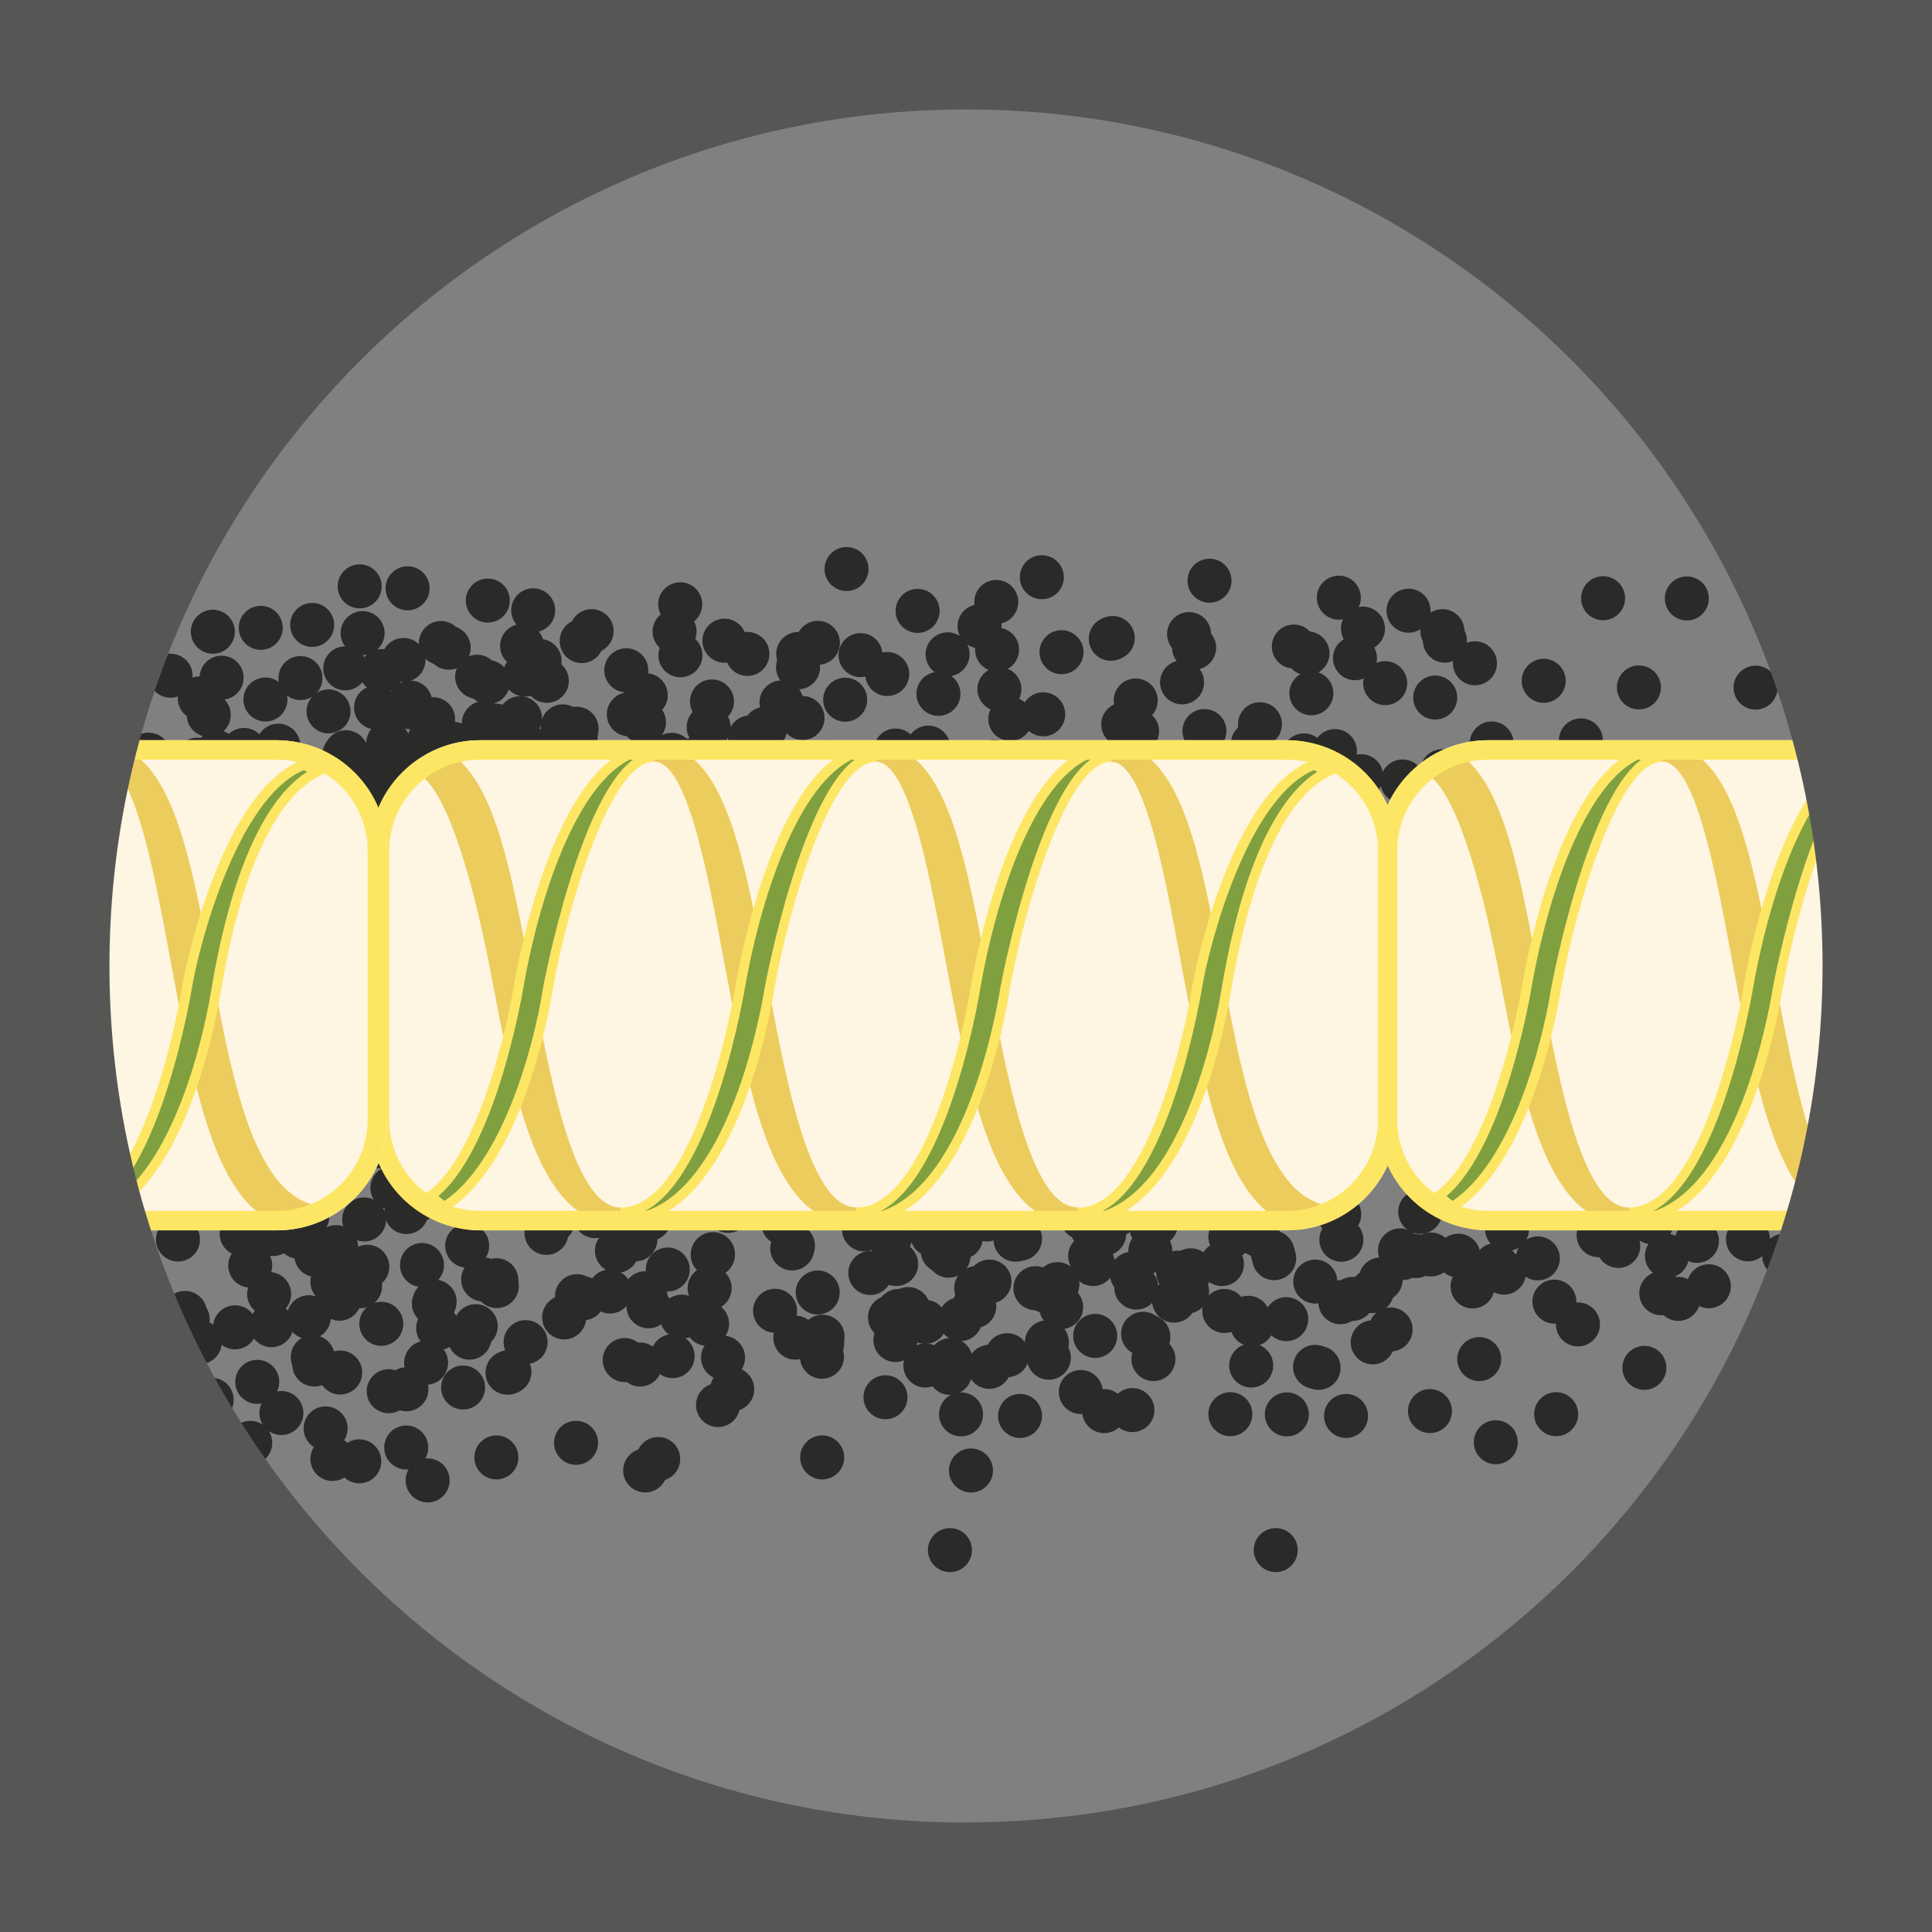<?xml version="1.0" encoding="UTF-8"?>
<svg xmlns="http://www.w3.org/2000/svg" viewBox="0 0 99.21 99.21">
  <rect x="0" y="0" width="99.21" height="99.21" fill="#808080" stroke="none"/>
  <defs>
    <style>
      .cls-1 {
        fill: #eccc5c;
      }

      .cls-2 {
        fill: #fef5e3;
      }

      .cls-3 {
        fill: #fde663;
      }

      .cls-4 {
        fill: #80a040;
      }

      .cls-5 {
        fill: #565655;
      }

      .cls-6 {
        fill: #2a2a29;
      }
    </style>
  </defs>
  <g id="Calque_3" data-name="Calque 3">
    <circle class="cls-6" cx="28.9" cy="37.3" r="1.13"/>
    <circle class="cls-6" cx="30.01" cy="42.4" r="1.13"/>
    <circle class="cls-6" cx="32.22" cy="43.13" r="1.13"/>
    <circle class="cls-6" cx="36.56" cy="36.02" r="1.13"/>
    <circle class="cls-6" cx="40.98" cy="34.27" r="1.13"/>
    <circle class="cls-6" cx="43.4" cy="35.93" r="1.13"/>
    <circle class="cls-6" cx="41.21" cy="36.87" r="1.13"/>
    <circle class="cls-6" cx="34.49" cy="38.76" r="1.13"/>
    <circle class="cls-6" cx="33.07" cy="37.09" r="1.13"/>
    <circle class="cls-6" cx="33.28" cy="40.79" r="1.13"/>
    <circle class="cls-6" cx="36.21" cy="41.51" r="1.13"/>
    <circle class="cls-6" cx="25.9" cy="53.69" r="1.13"/>
    <circle class="cls-6" cx="35.25" cy="55.02" r="1.13"/>
    <circle class="cls-6" cx="47.62" cy="47.69" r="1.13"/>
    <circle class="cls-6" cx="54.02" cy="45.32" r="1.13"/>
    <circle class="cls-6" cx="63.43" cy="44.5" r="1.13"/>
    <circle class="cls-6" cx="68.04" cy="43.85" r="1.13"/>
    <circle class="cls-6" cx="72.27" cy="44.71" r="1.13"/>
    <circle class="cls-6" cx="78.23" cy="43.94" r="1.13"/>
    <circle class="cls-6" cx="81.66" cy="47.43" r="1.13"/>
    <circle class="cls-6" cx="83.14" cy="44.38" r="1.13"/>
    <circle class="cls-6" cx="64.7" cy="37.19" r="1.13"/>
    <circle class="cls-6" cx="57.68" cy="37.2" r="1.13"/>
    <circle class="cls-6" cx="48.19" cy="35.63" r="1.13"/>
    <circle class="cls-6" cx="38.51" cy="37.87" r="1.13"/>
    <circle class="cls-6" cx="38.83" cy="40.11" r="1.13"/>
    <circle class="cls-6" cx="57.14" cy="32.76" r="1.13"/>
    <circle class="cls-6" cx="67.14" cy="33.55" r="1.13"/>
    <circle class="cls-6" cx="75.74" cy="34.06" r="1.13"/>
    <circle class="cls-6" cx="60.7" cy="35.04" r="1.13"/>
    <circle class="cls-6" cx="38.51" cy="45.56" r="1.13"/>
    <circle class="cls-6" cx="52.64" cy="40.79" r="1.13"/>
    <circle class="cls-6" cx="59.33" cy="44.8" r="1.13"/>
    <circle class="cls-6" cx="39.44" cy="48.66" r="1.13"/>
    <circle class="cls-6" cx="57.57" cy="49.53" r="1.13"/>
    <circle class="cls-6" cx="32.11" cy="58.95" r="1.13"/>
    <circle class="cls-6" cx="50.7" cy="62.04" r="1.13"/>
    <circle class="cls-6" cx="32.63" cy="63.64" r="1.13"/>
    <circle class="cls-6" cx="40.68" cy="64.11" r="1.13"/>
    <circle class="cls-6" cx="34.54" cy="69.64" r="1.13"/>
    <circle class="cls-6" cx="29.63" cy="66.56" r="1.13"/>
    <circle class="cls-6" cx="42.21" cy="69.67" r="1.13"/>
    <circle class="cls-6" cx="26.16" cy="70.45" r="1.13"/>
    <circle class="cls-6" cx="16.24" cy="64.45" r="1.13"/>
    <circle class="cls-6" cx="7.14" cy="59.58" r="1.13"/>
    <circle class="cls-6" cx="10.06" cy="59.48" r="1.13"/>
    <circle class="cls-6" cx="9.14" cy="63.65" r="1.13"/>
    <circle class="cls-6" cx="7.94" cy="54.62" r="1.13"/>
    <circle class="cls-6" cx="15.86" cy="67.64" r="1.13"/>
    <circle class="cls-6" cx="5.53" cy="63.71" r="1.13"/>
    <circle class="cls-6" cx="11.06" cy="49.61" r="1.13"/>
    <circle class="cls-6" cx="19.98" cy="50.72" r="1.13"/>
    <circle class="cls-6" cx="11.45" cy="54.71" r="1.13"/>
    <circle class="cls-6" cx="7.12" cy="41.89" r="1.13"/>
    <circle class="cls-6" cx="16.81" cy="41.18" r="1.13"/>
    <circle class="cls-6" cx="14.43" cy="44.28" r="1.13"/>
    <circle class="cls-6" cx="1.11" cy="39.81" r="1.13"/>
    <circle class="cls-6" cx="11.16" cy="38.64" r="1.13"/>
    <circle class="cls-6" cx="25.14" cy="47.09" r="1.13"/>
    <circle class="cls-6" cx="21.3" cy="52.99" r="1.13"/>
    <circle class="cls-6" cx="18.22" cy="47.02" r="1.13"/>
    <circle class="cls-6" cx="46.59" cy="38.84" r="1.13"/>
    <circle class="cls-6" cx="47.05" cy="55.06" r="1.13"/>
    <circle class="cls-6" cx="30.3" cy="53.92" r="1.13"/>
    <circle class="cls-6" cx="51.88" cy="36.92" r="1.13"/>
    <circle class="cls-6" cx="63.31" cy="51" r="1.13"/>
    <circle class="cls-6" cx="41.66" cy="61.25" r="1.13"/>
    <circle class="cls-6" cx="46.25" cy="49.41" r="1.13"/>
    <circle class="cls-6" cx="45.7" cy="63.55" r="1.13"/>
    <circle class="cls-6" cx="40.1" cy="54.06" r="1.13"/>
    <circle class="cls-6" cx="44.71" cy="60.05" r="1.13"/>
    <circle class="cls-6" cx="40.61" cy="56.59" r="1.13"/>
    <circle class="cls-6" cx="39.79" cy="58.54" r="1.13"/>
    <circle class="cls-6" cx="43.77" cy="55.98" r="1.13"/>
    <circle class="cls-6" cx="37.47" cy="56.33" r="1.13"/>
    <circle class="cls-6" cx="43.1" cy="54.01" r="1.13"/>
    <circle class="cls-6" cx="33.86" cy="47.11" r="1.13"/>
    <circle class="cls-6" cx="43.73" cy="44.62" r="1.13"/>
    <circle class="cls-6" cx="32.38" cy="51.81" r="1.13"/>
    <circle class="cls-6" cx="42.98" cy="40.42" r="1.13"/>
    <circle class="cls-6" cx="37.52" cy="50.96" r="1.13"/>
    <circle class="cls-6" cx="34.43" cy="44.72" r="1.13"/>
    <circle class="cls-6" cx="50.14" cy="46.28" r="1.13"/>
    <circle class="cls-6" cx="35.47" cy="50.94" r="1.13"/>
    <circle class="cls-6" cx="48.74" cy="42.26" r="1.13"/>
    <circle class="cls-6" cx="47.33" cy="52.91" r="1.13"/>
    <circle class="cls-6" cx="33.76" cy="52.76" r="1.13"/>
    <circle class="cls-6" cx="60.99" cy="42.07" r="1.13"/>
    <circle class="cls-6" cx="54.47" cy="60.39" r="1.13"/>
    <circle class="cls-6" cx="54.28" cy="48.47" r="1.13"/>
    <circle class="cls-6" cx="76.21" cy="46.15" r="1.13"/>
    <circle class="cls-6" cx="68.61" cy="57.21" r="1.13"/>
    <circle class="cls-6" cx="75.19" cy="41.76" r="1.13"/>
    <circle class="cls-6" cx="87.98" cy="57.04" r="1.13"/>
    <circle class="cls-6" cx="77.64" cy="57.78" r="1.13"/>
    <circle class="cls-6" cx="88.19" cy="52.03" r="1.13"/>
    <circle class="cls-6" cx="85.6" cy="64.49" r="1.13"/>
    <circle class="cls-6" cx="69.32" cy="53.32" r="1.13"/>
    <circle class="cls-6" cx="82.87" cy="55.11" r="1.13"/>
    <circle class="cls-6" cx="65.43" cy="64.61" r="1.13"/>
    <circle class="cls-6" cx="72.13" cy="49.62" r="1.13"/>
    <circle class="cls-6" cx="67.73" cy="61.73" r="1.13"/>
    <circle class="cls-6" cx="29.29" cy="56.9" r="1.13"/>
    <circle class="cls-6" cx="42.56" cy="46.42" r="1.13"/>
    <circle class="cls-6" cx="25.81" cy="60.71" r="1.13"/>
    <circle class="cls-6" cx="3.4" cy="47.02" r="1.13"/>
    <circle class="cls-6" cx="14.42" cy="52.34" r="1.13"/>
    <circle class="cls-6" cx="-.42" cy="53.3" r="1.13"/>
    <circle class="cls-6" cx="6.59" cy="51.9" r="1.13"/>
    <circle class="cls-6" cx=".04" cy="58.92" r="1.13"/>
    <circle class="cls-6" cx="2.51" cy="49.71" r="1.13"/>
    <circle class="cls-6" cx="14.02" cy="63.37" r="1.13"/>
    <circle class="cls-6" cx="3" cy="56.69" r="1.13"/>
    <circle class="cls-6" cx="21.47" cy="56.48" r="1.13"/>
    <circle class="cls-6" cx="18.86" cy="65.05" r="1.13"/>
    <circle class="cls-6" cx="14.96" cy="55.61" r="1.13"/>
    <circle class="cls-6" cx="24.81" cy="65.7" r="1.13"/>
    <circle class="cls-6" cx="13.21" cy="61.55" r="1.13"/>
    <circle class="cls-6" cx="23.45" cy="59.23" r="1.13"/>
    <circle class="cls-6" cx="21.88" cy="69.98" r="1.13"/>
    <circle class="cls-6" cx="17.24" cy="57.99" r="1.13"/>
    <circle class="cls-6" cx="37.39" cy="62.18" r="1.13"/>
    <circle class="cls-6" cx="28.06" cy="63.31" r="1.13"/>
    <circle class="cls-6" cx="67.24" cy="50.89" r="1.13"/>
    <circle class="cls-6" cx="71.89" cy="64.21" r="1.13"/>
    <circle class="cls-6" cx="56.08" cy="63.07" r="1.13"/>
    <circle class="cls-6" cx="76.21" cy="61.46" r="1.13"/>
    <circle class="cls-6" cx="58.15" cy="72.41" r="1.13"/>
    <circle class="cls-6" cx="58.65" cy="53.16" r="1.13"/>
    <circle class="cls-6" cx="72.62" cy="59.53" r="1.13"/>
    <circle class="cls-6" cx="64.03" cy="56.74" r="1.13"/>
    <circle class="cls-6" cx="58.12" cy="65.41" r="1.13"/>
    <circle class="cls-6" cx="62.2" cy="61.35" r="1.13"/>
    <circle class="cls-6" cx="61.15" cy="65.23" r="1.13"/>
    <circle class="cls-6" cx="61.93" cy="58.73" r="1.13"/>
    <circle class="cls-6" cx="60.14" cy="56.23" r="1.13"/>
    <circle class="cls-6" cx="59.36" cy="62.85" r="1.13"/>
    <circle class="cls-6" cx="57.67" cy="60.54" r="1.13"/>
    <circle class="cls-6" cx="58.99" cy="58.49" r="1.13"/>
    <circle class="cls-6" cx="54.14" cy="58" r="1.13"/>
    <circle class="cls-6" cx="55.86" cy="56.35" r="1.13"/>
    <circle class="cls-6" cx="27.63" cy="40.71" r="1.13"/>
    <circle class="cls-6" cx="26.69" cy="43.3" r="1.13"/>
    <circle class="cls-6" cx="24.5" cy="34.75" r="1.13"/>
    <circle class="cls-6" cx="26.96" cy="34.64" r="1.13"/>
    <circle class="cls-6" cx="22.24" cy="36.93" r="1.13"/>
    <circle class="cls-6" cx="24.85" cy="37.13" r="1.13"/>
    <circle class="cls-6" cx="24.13" cy="39.01" r="1.13"/>
    <circle class="cls-6" cx="27.06" cy="38.33" r="1.13"/>
    <circle class="cls-6" cx="23.45" cy="41.28" r="1.13"/>
    <circle class="cls-6" cx="25.86" cy="40.88" r="1.13"/>
    <circle class="cls-6" cx="24.45" cy="43.45" r="1.13"/>
    <circle class="cls-6" cx="27.22" cy="45.04" r="1.13"/>
    <circle class="cls-6" cx="9.5" cy="67.42" r="1.13"/>
    <circle class="cls-6" cx="12.07" cy="68.16" r="1.13"/>
    <circle class="cls-6" cx="10.87" cy="71.88" r="1.13"/>
    <circle class="cls-6" cx="9" cy="70.34" r="1.13"/>
    <circle class="cls-6" cx="14.45" cy="72.56" r="1.13"/>
    <circle class="cls-6" cx="13.21" cy="70.96" r="1.13"/>
    <circle class="cls-6" cx="54.3" cy="65.94" r="1.13"/>
    <circle class="cls-6" cx="53.19" cy="60.85" r="1.13"/>
    <circle class="cls-6" cx="50.98" cy="60.11" r="1.13"/>
    <circle class="cls-6" cx="46.64" cy="67.22" r="1.13"/>
    <circle class="cls-6" cx="42.22" cy="68.98" r="1.13"/>
    <circle class="cls-6" cx="39.8" cy="67.31" r="1.13"/>
    <circle class="cls-6" cx="41.99" cy="66.37" r="1.13"/>
    <circle class="cls-6" cx="48.71" cy="64.48" r="1.13"/>
    <circle class="cls-6" cx="50.13" cy="66.15" r="1.13"/>
    <circle class="cls-6" cx="49.92" cy="62.45" r="1.13"/>
    <circle class="cls-6" cx="46.99" cy="61.73" r="1.13"/>
    <circle class="cls-6" cx="57.3" cy="49.55" r="1.13"/>
    <circle class="cls-6" cx="47.95" cy="48.23" r="1.13"/>
    <circle class="cls-6" cx="35.58" cy="55.55" r="1.13"/>
    <circle class="cls-6" cx="29.18" cy="57.92" r="1.13"/>
    <circle class="cls-6" cx="19.77" cy="58.74" r="1.13"/>
    <circle class="cls-6" cx="15.16" cy="59.39" r="1.13"/>
    <circle class="cls-6" cx="10.93" cy="58.53" r="1.13"/>
    <circle class="cls-6" cx="4.97" cy="59.3" r="1.13"/>
    <circle class="cls-6" cx="1.54" cy="55.81" r="1.13"/>
    <circle class="cls-6" cx=".06" cy="58.86" r="1.13"/>
    <circle class="cls-6" cx="18.49" cy="66.05" r="1.13"/>
    <circle class="cls-6" cx="25.51" cy="66.04" r="1.13"/>
    <circle class="cls-6" cx="35.01" cy="67.61" r="1.13"/>
    <circle class="cls-6" cx="44.69" cy="65.37" r="1.13"/>
    <circle class="cls-6" cx="44.37" cy="63.13" r="1.13"/>
    <circle class="cls-6" cx="26.06" cy="70.49" r="1.13"/>
    <circle class="cls-6" cx="16.06" cy="69.69" r="1.13"/>
    <circle class="cls-6" cx="7.46" cy="69.18" r="1.13"/>
    <circle class="cls-6" cx="22.5" cy="68.2" r="1.13"/>
    <circle class="cls-6" cx="44.69" cy="57.68" r="1.13"/>
    <circle class="cls-6" cx="30.56" cy="62.45" r="1.13"/>
    <circle class="cls-6" cx="23.87" cy="58.44" r="1.13"/>
    <circle class="cls-6" cx="43.75" cy="54.58" r="1.13"/>
    <circle class="cls-6" cx="25.62" cy="53.71" r="1.13"/>
    <circle class="cls-6" cx="51.09" cy="44.3" r="1.13"/>
    <circle class="cls-6" cx="32.5" cy="41.2" r="1.13"/>
    <circle class="cls-6" cx="50.57" cy="39.61" r="1.13"/>
    <circle class="cls-6" cx="42.52" cy="39.14" r="1.13"/>
    <circle class="cls-6" cx="48.66" cy="33.6" r="1.13"/>
    <circle class="cls-6" cx="53.57" cy="36.68" r="1.13"/>
    <circle class="cls-6" cx="40.99" cy="33.58" r="1.13"/>
    <circle class="cls-6" cx="57.04" cy="32.8" r="1.13"/>
    <circle class="cls-6" cx="66.96" cy="38.79" r="1.13"/>
    <circle class="cls-6" cx="76.06" cy="43.66" r="1.13"/>
    <circle class="cls-6" cx="73.14" cy="43.76" r="1.13"/>
    <circle class="cls-6" cx="74.06" cy="39.6" r="1.13"/>
    <circle class="cls-6" cx="75.25" cy="48.62" r="1.13"/>
    <circle class="cls-6" cx="67.34" cy="35.6" r="1.13"/>
    <circle class="cls-6" cx="77.67" cy="39.53" r="1.13"/>
    <circle class="cls-6" cx="72.14" cy="53.63" r="1.13"/>
    <circle class="cls-6" cx="63.22" cy="52.52" r="1.13"/>
    <circle class="cls-6" cx="71.75" cy="48.53" r="1.13"/>
    <circle class="cls-6" cx="76.08" cy="61.35" r="1.13"/>
    <circle class="cls-6" cx="66.39" cy="62.06" r="1.13"/>
    <circle class="cls-6" cx="68.77" cy="58.96" r="1.13"/>
    <circle class="cls-6" cx="82.09" cy="63.43" r="1.13"/>
    <circle class="cls-6" cx="72.04" cy="64.6" r="1.13"/>
    <circle class="cls-6" cx="58.06" cy="56.15" r="1.13"/>
    <circle class="cls-6" cx="61.9" cy="50.25" r="1.13"/>
    <circle class="cls-6" cx="64.97" cy="56.22" r="1.13"/>
    <circle class="cls-6" cx="36.61" cy="64.4" r="1.13"/>
    <circle class="cls-6" cx="36.15" cy="48.18" r="1.13"/>
    <circle class="cls-6" cx="52.9" cy="49.33" r="1.13"/>
    <circle class="cls-6" cx="31.32" cy="66.32" r="1.13"/>
    <circle class="cls-6" cx="19.89" cy="52.24" r="1.13"/>
    <circle class="cls-6" cx="41.54" cy="41.99" r="1.13"/>
    <circle class="cls-6" cx="36.95" cy="53.83" r="1.13"/>
    <circle class="cls-6" cx="37.5" cy="39.69" r="1.13"/>
    <circle class="cls-6" cx="43.1" cy="49.18" r="1.13"/>
    <circle class="cls-6" cx="38.49" cy="43.19" r="1.13"/>
    <circle class="cls-6" cx="42.58" cy="46.65" r="1.13"/>
    <circle class="cls-6" cx="43.4" cy="44.7" r="1.13"/>
    <circle class="cls-6" cx="39.43" cy="47.26" r="1.13"/>
    <circle class="cls-6" cx="45.73" cy="46.91" r="1.13"/>
    <circle class="cls-6" cx="40.1" cy="49.23" r="1.13"/>
    <circle class="cls-6" cx="49.34" cy="56.13" r="1.13"/>
    <circle class="cls-6" cx="39.47" cy="58.62" r="1.13"/>
    <circle class="cls-6" cx="50.82" cy="51.43" r="1.13"/>
    <circle class="cls-6" cx="40.22" cy="62.82" r="1.13"/>
    <circle class="cls-6" cx="45.68" cy="52.28" r="1.13"/>
    <circle class="cls-6" cx="48.77" cy="58.52" r="1.13"/>
    <circle class="cls-6" cx="33.06" cy="56.97" r="1.13"/>
    <circle class="cls-6" cx="47.73" cy="52.3" r="1.13"/>
    <circle class="cls-6" cx="34.46" cy="60.98" r="1.13"/>
    <circle class="cls-6" cx="35.87" cy="50.33" r="1.13"/>
    <circle class="cls-6" cx="49.44" cy="50.48" r="1.13"/>
    <circle class="cls-6" cx="22.21" cy="61.17" r="1.13"/>
    <circle class="cls-6" cx="28.73" cy="42.85" r="1.13"/>
    <circle class="cls-6" cx="28.92" cy="54.77" r="1.13"/>
    <circle class="cls-6" cx="6.99" cy="57.1" r="1.13"/>
    <circle class="cls-6" cx="14.59" cy="46.04" r="1.13"/>
    <circle class="cls-6" cx="8.01" cy="61.49" r="1.13"/>
    <circle class="cls-6" cx="5.56" cy="45.46" r="1.13"/>
    <circle class="cls-6" cx="13.88" cy="49.92" r="1.13"/>
    <circle class="cls-6" cx=".33" cy="48.14" r="1.13"/>
    <circle class="cls-6" cx="17.77" cy="38.63" r="1.13"/>
    <circle class="cls-6" cx="11.07" cy="53.62" r="1.13"/>
    <circle class="cls-6" cx="15.47" cy="41.51" r="1.13"/>
    <circle class="cls-6" cx="53.91" cy="46.34" r="1.13"/>
    <circle class="cls-6" cx="40.64" cy="56.82" r="1.13"/>
    <circle class="cls-6" cx="57.39" cy="42.53" r="1.13"/>
    <circle class="cls-6" cx="79.79" cy="56.22" r="1.13"/>
    <circle class="cls-6" cx="68.78" cy="50.9" r="1.13"/>
    <circle class="cls-6" cx="83.61" cy="49.94" r="1.13"/>
    <circle class="cls-6" cx="76.61" cy="51.35" r="1.13"/>
    <circle class="cls-6" cx="83.16" cy="44.32" r="1.13"/>
    <circle class="cls-6" cx="80.69" cy="53.53" r="1.13"/>
    <circle class="cls-6" cx="69.18" cy="39.87" r="1.13"/>
    <circle class="cls-6" cx="80.19" cy="46.55" r="1.13"/>
    <circle class="cls-6" cx="61.73" cy="46.76" r="1.13"/>
    <circle class="cls-6" cx="64.34" cy="38.19" r="1.13"/>
    <circle class="cls-6" cx="68.24" cy="47.63" r="1.13"/>
    <circle class="cls-6" cx="58.39" cy="37.55" r="1.13"/>
    <circle class="cls-6" cx="69.99" cy="41.69" r="1.13"/>
    <circle class="cls-6" cx="59.75" cy="44.01" r="1.13"/>
    <circle class="cls-6" cx="61.32" cy="33.26" r="1.13"/>
    <circle class="cls-6" cx="65.96" cy="45.25" r="1.13"/>
    <circle class="cls-6" cx="45.81" cy="41.06" r="1.13"/>
    <circle class="cls-6" cx="55.14" cy="39.93" r="1.13"/>
    <circle class="cls-6" cx="15.95" cy="52.35" r="1.13"/>
    <circle class="cls-6" cx="11.3" cy="39.03" r="1.13"/>
    <circle class="cls-6" cx="27.12" cy="40.17" r="1.13"/>
    <circle class="cls-6" cx="6.99" cy="41.78" r="1.13"/>
    <circle class="cls-6" cx="25.05" cy="30.84" r="1.13"/>
    <circle class="cls-6" cx="24.55" cy="50.09" r="1.13"/>
    <circle class="cls-6" cx="10.58" cy="43.71" r="1.13"/>
    <circle class="cls-6" cx="19.16" cy="46.5" r="1.13"/>
    <circle class="cls-6" cx="25.08" cy="37.83" r="1.13"/>
    <circle class="cls-6" cx="21" cy="41.89" r="1.13"/>
    <circle class="cls-6" cx="22.05" cy="38.01" r="1.13"/>
    <circle class="cls-6" cx="21.27" cy="44.51" r="1.13"/>
    <circle class="cls-6" cx="23.06" cy="47.01" r="1.13"/>
    <circle class="cls-6" cx="23.84" cy="40.39" r="1.13"/>
    <circle class="cls-6" cx="25.53" cy="42.7" r="1.13"/>
    <circle class="cls-6" cx="24.21" cy="44.75" r="1.13"/>
    <circle class="cls-6" cx="29.06" cy="45.24" r="1.13"/>
    <circle class="cls-6" cx="27.34" cy="46.89" r="1.13"/>
    <circle class="cls-6" cx="55.57" cy="62.53" r="1.13"/>
    <circle class="cls-6" cx="56.51" cy="59.95" r="1.13"/>
    <circle class="cls-6" cx="58.7" cy="68.49" r="1.13"/>
    <circle class="cls-6" cx="56.24" cy="68.6" r="1.13"/>
    <circle class="cls-6" cx="60.96" cy="66.32" r="1.13"/>
    <circle class="cls-6" cx="58.35" cy="66.12" r="1.13"/>
    <circle class="cls-6" cx="59.07" cy="64.24" r="1.13"/>
    <circle class="cls-6" cx="56.13" cy="64.91" r="1.13"/>
    <circle class="cls-6" cx="59.75" cy="61.96" r="1.13"/>
    <circle class="cls-6" cx="57.33" cy="62.37" r="1.13"/>
    <circle class="cls-6" cx="58.75" cy="59.79" r="1.13"/>
    <circle class="cls-6" cx="55.98" cy="58.2" r="1.13"/>
    <circle class="cls-6" cx="73.7" cy="35.82" r="1.13"/>
    <circle class="cls-6" cx="71.13" cy="35.08" r="1.13"/>
    <circle class="cls-6" cx="72.33" cy="31.36" r="1.13"/>
    <circle class="cls-6" cx="74.2" cy="32.9" r="1.13"/>
    <circle class="cls-6" cx="68.75" cy="30.69" r="1.13"/>
    <circle class="cls-6" cx="69.99" cy="32.28" r="1.13"/>
    <circle class="cls-6" cx="15.43" cy="34.82" r="1.13"/>
    <circle class="cls-6" cx="16.73" cy="39.88" r="1.13"/>
    <circle class="cls-6" cx="18.97" cy="40.53" r="1.13"/>
    <circle class="cls-6" cx="23.04" cy="33.26" r="1.13"/>
    <circle class="cls-6" cx="27.38" cy="31.34" r="1.13"/>
    <circle class="cls-6" cx="29.87" cy="32.92" r="1.13"/>
    <circle class="cls-6" cx="27.71" cy="33.94" r="1.13"/>
    <circle class="cls-6" cx="21.07" cy="36.08" r="1.13"/>
    <circle class="cls-6" cx="19.59" cy="34.46" r="1.13"/>
    <circle class="cls-6" cx="19.94" cy="38.15" r="1.13"/>
    <circle class="cls-6" cx="22.89" cy="38.76" r="1.13"/>
    <circle class="cls-6" cx="13.05" cy="51.31" r="1.13"/>
    <circle class="cls-6" cx="22.44" cy="52.29" r="1.13"/>
    <circle class="cls-6" cx="34.53" cy="44.5" r="1.13"/>
    <circle class="cls-6" cx="40.83" cy="41.9" r="1.13"/>
    <circle class="cls-6" cx="50.21" cy="40.72" r="1.13"/>
    <circle class="cls-6" cx="54.79" cy="39.9" r="1.13"/>
    <circle class="cls-6" cx="59.05" cy="40.6" r="1.13"/>
    <circle class="cls-6" cx="64.97" cy="39.61" r="1.13"/>
    <circle class="cls-6" cx="68.54" cy="42.96" r="1.13"/>
    <circle class="cls-6" cx="69.9" cy="39.86" r="1.13"/>
    <circle class="cls-6" cx="51.2" cy="33.36" r="1.13"/>
    <circle class="cls-6" cx="44.19" cy="33.64" r="1.13"/>
    <circle class="cls-6" cx="34.64" cy="32.43" r="1.13"/>
    <circle class="cls-6" cx="25.06" cy="35.03" r="1.13"/>
    <circle class="cls-6" cx="25.45" cy="37.26" r="1.13"/>
    <circle class="cls-6" cx="43.47" cy="29.22" r="1.13"/>
    <circle class="cls-6" cx="53.5" cy="29.64" r="1.13"/>
    <circle class="cls-6" cx="62.11" cy="29.82" r="1.13"/>
    <circle class="cls-6" cx="47.12" cy="31.37" r="1.13"/>
    <circle class="cls-6" cx="25.34" cy="42.72" r="1.13"/>
    <circle class="cls-6" cx="39.29" cy="37.42" r="1.13"/>
    <circle class="cls-6" cx="46.12" cy="41.18" r="1.13"/>
    <circle class="cls-6" cx="26.39" cy="45.79" r="1.13"/>
    <circle class="cls-6" cx="44.54" cy="45.97" r="1.13"/>
    <circle class="cls-6" cx="19.45" cy="56.34" r="1.13"/>
    <circle class="cls-6" cx="38.14" cy="58.72" r="1.13"/>
    <circle class="cls-6" cx="20.15" cy="61" r="1.13"/>
    <circle class="cls-6" cx="28.21" cy="61.17" r="1.13"/>
    <circle class="cls-6" cx="22.28" cy="66.94" r="1.13"/>
    <circle class="cls-6" cx="17.26" cy="64.04" r="1.13"/>
    <circle class="cls-6" cx="29.94" cy="66.67" r="1.13"/>
    <circle class="cls-6" cx="13.94" cy="68.05" r="1.13"/>
    <circle class="cls-6" cx="3.8" cy="62.43" r="1.13"/>
    <circle class="cls-6" cx="3.54" cy="65.64" r="1.13"/>
    <circle class="cls-6" cx="7.02" cy="48.58" r="1.13"/>
    <circle class="cls-6" cx="3.49" cy="39.16" r="1.13"/>
    <circle class="cls-6" cx="1.24" cy="42.34" r="1.13"/>
    <circle class="cls-6" cx="12.04" cy="44.75" r="1.13"/>
    <circle class="cls-6" cx="8.42" cy="50.79" r="1.13"/>
    <circle class="cls-6" cx="5.13" cy="44.94" r="1.13"/>
    <circle class="cls-6" cx="33.16" cy="35.7" r="1.13"/>
    <circle class="cls-6" cx="34.24" cy="51.89" r="1.13"/>
    <circle class="cls-6" cx="17.46" cy="51.38" r="1.13"/>
    <circle class="cls-6" cx="38.38" cy="33.58" r="1.13"/>
    <circle class="cls-6" cx="50.33" cy="47.22" r="1.13"/>
    <circle class="cls-6" cx="29.08" cy="58.28" r="1.13"/>
    <circle class="cls-6" cx="33.22" cy="46.28" r="1.13"/>
    <circle class="cls-6" cx="33.2" cy="60.43" r="1.13"/>
    <circle class="cls-6" cx="27.25" cy="51.15" r="1.13"/>
    <circle class="cls-6" cx="32.08" cy="56.97" r="1.13"/>
    <circle class="cls-6" cx="27.86" cy="53.66" r="1.13"/>
    <circle class="cls-6" cx="27.12" cy="55.65" r="1.13"/>
    <circle class="cls-6" cx="30.99" cy="52.93" r="1.13"/>
    <circle class="cls-6" cx="24.71" cy="53.52" r="1.13"/>
    <circle class="cls-6" cx="30.25" cy="50.99" r="1.13"/>
    <circle class="cls-6" cx="20.76" cy="44.44" r="1.13"/>
    <circle class="cls-6" cx="30.52" cy="41.58" r="1.13"/>
    <circle class="cls-6" cx="19.45" cy="49.2" r="1.13"/>
    <circle class="cls-6" cx="29.61" cy="37.42" r="1.13"/>
    <circle class="cls-6" cx="24.56" cy="48.15" r="1.13"/>
    <circle class="cls-6" cx="21.23" cy="42.03" r="1.13"/>
    <circle class="cls-6" cx="36.99" cy="43" r="1.13"/>
    <circle class="cls-6" cx="22.51" cy="48.21" r="1.13"/>
    <circle class="cls-6" cx="35.44" cy="39.04" r="1.13"/>
    <circle class="cls-6" cx="34.44" cy="49.73" r="1.13"/>
    <circle class="cls-6" cx="20.87" cy="50.09" r="1.13"/>
    <circle class="cls-6" cx="47.67" cy="38.39" r="1.13"/>
    <circle class="cls-6" cx="41.85" cy="56.94" r="1.13"/>
    <circle class="cls-6" cx="41.21" cy="45.03" r="1.13"/>
    <circle class="cls-6" cx="63.04" cy="41.88" r="1.13"/>
    <circle class="cls-6" cx="55.86" cy="53.22" r="1.13"/>
    <circle class="cls-6" cx="61.85" cy="37.54" r="1.13"/>
    <circle class="cls-6" cx="75.21" cy="52.32" r="1.13"/>
    <circle class="cls-6" cx="64.9" cy="53.46" r="1.13"/>
    <circle class="cls-6" cx="75.23" cy="47.32" r="1.13"/>
    <circle class="cls-6" cx="73.11" cy="59.87" r="1.13"/>
    <circle class="cls-6" cx="56.43" cy="49.31" r="1.13"/>
    <circle class="cls-6" cx="70.03" cy="50.59" r="1.13"/>
    <circle class="cls-6" cx="52.96" cy="60.75" r="1.13"/>
    <circle class="cls-6" cx="59.09" cy="45.51" r="1.13"/>
    <circle class="cls-6" cx="55.15" cy="57.78" r="1.13"/>
    <circle class="cls-6" cx="16.56" cy="54.4" r="1.13"/>
    <circle class="cls-6" cx="29.43" cy="43.43" r="1.13"/>
    <circle class="cls-6" cx="13.23" cy="58.33" r="1.13"/>
    <circle class="cls-6" cx="1.53" cy="50.4" r="1.13"/>
    <circle class="cls-6" cx="1.54" cy="61.44" r="1.13"/>
    <circle class="cls-6" cx="8.73" cy="54.27" r="1.13"/>
    <circle class="cls-6" cx="6.44" cy="62.94" r="1.13"/>
    <circle class="cls-6" cx="2.19" cy="53.65" r="1.13"/>
    <circle class="cls-6" cx="12.41" cy="63.36" r="1.13"/>
    <circle class="cls-6" cx=".67" cy="59.65" r="1.13"/>
    <circle class="cls-6" cx="10.81" cy="56.95" r="1.13"/>
    <circle class="cls-6" cx="9.64" cy="67.75" r="1.13"/>
    <circle class="cls-6" cx="4.56" cy="55.94" r="1.13"/>
    <circle class="cls-6" cx="24.85" cy="59.37" r="1.13"/>
    <circle class="cls-6" cx="15.57" cy="60.85" r="1.13"/>
    <circle class="cls-6" cx="54.26" cy="46.96" r="1.13"/>
    <circle class="cls-6" cx="59.41" cy="60.1" r="1.13"/>
    <circle class="cls-6" cx="43.56" cy="59.55" r="1.13"/>
    <circle class="cls-6" cx="63.62" cy="57.19" r="1.13"/>
    <circle class="cls-6" cx="45.98" cy="68.81" r="1.13"/>
    <circle class="cls-6" cx="45.75" cy="49.55" r="1.13"/>
    <circle class="cls-6" cx="59.95" cy="55.39" r="1.13"/>
    <circle class="cls-6" cx="51.27" cy="52.93" r="1.13"/>
    <circle class="cls-6" cx="45.69" cy="61.82" r="1.13"/>
    <circle class="cls-6" cx="49.61" cy="57.6" r="1.13"/>
    <circle class="cls-6" cx="48.71" cy="61.52" r="1.13"/>
    <circle class="cls-6" cx="49.25" cy="54.99" r="1.13"/>
    <circle class="cls-6" cx="47.36" cy="52.57" r="1.13"/>
    <circle class="cls-6" cx="46.83" cy="59.22" r="1.13"/>
    <circle class="cls-6" cx="45.05" cy="56.97" r="1.13"/>
    <circle class="cls-6" cx="46.3" cy="54.87" r="1.13"/>
    <circle class="cls-6" cx="41.43" cy="54.56" r="1.13"/>
    <circle class="cls-6" cx="43.08" cy="52.85" r="1.13"/>
    <circle class="cls-6" cx="14.29" cy="38.29" r="1.13"/>
    <circle class="cls-6" cx="13.44" cy="40.9" r="1.13"/>
    <circle class="cls-6" cx="10.93" cy="32.44" r="1.13"/>
    <circle class="cls-6" cx="13.39" cy="32.24" r="1.13"/>
    <circle class="cls-6" cx="8.76" cy="34.7" r="1.13"/>
    <circle class="cls-6" cx="11.38" cy="34.8" r="1.13"/>
    <circle class="cls-6" cx="10.72" cy="36.71" r="1.13"/>
    <circle class="cls-6" cx="13.63" cy="35.92" r="1.13"/>
    <circle class="cls-6" cx="10.13" cy="39.01" r="1.13"/>
    <circle class="cls-6" cx="12.53" cy="38.51" r="1.13"/>
    <circle class="cls-6" cx="11.22" cy="41.14" r="1.13"/>
    <circle class="cls-6" cx="14.04" cy="42.62" r="1.13"/>
    <circle class="cls-6" cx="-.23" cy="66.29" r="1.13"/>
    <circle class="cls-6" cx="2.31" cy="70.6" r="1.13"/>
    <circle class="cls-6" cx="1.02" cy="69.06" r="1.13"/>
    <circle class="cls-6" cx="83.1" cy="63.98" r="1.13"/>
    <circle class="cls-6" cx="81.46" cy="59.02" r="1.13"/>
    <circle class="cls-6" cx="79.18" cy="58.53" r="1.13"/>
    <circle class="cls-6" cx="75.62" cy="66.06" r="1.13"/>
    <circle class="cls-6" cx="71.41" cy="68.27" r="1.13"/>
    <circle class="cls-6" cx="68.83" cy="66.87" r="1.13"/>
    <circle class="cls-6" cx="70.9" cy="65.7" r="1.13"/>
    <circle class="cls-6" cx="77.39" cy="63.11" r="1.13"/>
    <circle class="cls-6" cx="78.97" cy="64.62" r="1.13"/>
    <circle class="cls-6" cx="78.37" cy="60.96" r="1.13"/>
    <circle class="cls-6" cx="75.39" cy="60.56" r="1.13"/>
    <circle class="cls-6" cx="84.35" cy="47.36" r="1.13"/>
    <circle class="cls-6" cx="74.91" cy="47.03" r="1.13"/>
    <circle class="cls-6" cx="63.38" cy="55.62" r="1.13"/>
    <circle class="cls-6" cx="57.27" cy="58.66" r="1.13"/>
    <circle class="cls-6" cx="48" cy="60.47" r="1.13"/>
    <circle class="cls-6" cx="43.48" cy="61.6" r="1.13"/>
    <circle class="cls-6" cx="39.19" cy="61.19" r="1.13"/>
    <circle class="cls-6" cx="33.34" cy="62.59" r="1.13"/>
    <circle class="cls-6" cx="29.56" cy="59.48" r="1.13"/>
    <circle class="cls-6" cx="28.41" cy="62.68" r="1.13"/>
    <circle class="cls-6" cx="47.51" cy="67.88" r="1.13"/>
    <circle class="cls-6" cx="54.49" cy="67.12" r="1.13"/>
    <circle class="cls-6" cx="64.1" cy="67.67" r="1.13"/>
    <circle class="cls-6" cx="73.48" cy="64.42" r="1.13"/>
    <circle class="cls-6" cx="72.93" cy="62.23" r="1.13"/>
    <circle class="cls-6" cx="55.5" cy="71.48" r="1.13"/>
    <circle class="cls-6" cx="45.47" cy="71.75" r="1.13"/>
    <circle class="cls-6" cx="36.87" cy="72.15" r="1.13"/>
    <circle class="cls-6" cx="51.72" cy="69.59" r="1.13"/>
    <circle class="cls-6" cx="72.67" cy="56.78" r="1.13"/>
    <circle class="cls-6" cx="59.12" cy="63.01" r="1.13"/>
    <circle class="cls-6" cx="52.04" cy="59.73" r="1.13"/>
    <circle class="cls-6" cx="71.41" cy="53.79" r="1.13"/>
    <circle class="cls-6" cx="53.29" cy="54.85" r="1.13"/>
    <circle class="cls-6" cx="77.61" cy="42.79" r="1.13"/>
    <circle class="cls-6" cx="58.81" cy="41.68" r="1.13"/>
    <circle class="cls-6" cx="76.6" cy="38.18" r="1.13"/>
    <circle class="cls-6" cx="68.55" cy="38.57" r="1.13"/>
    <circle class="cls-6" cx="74.07" cy="32.41" r="1.13"/>
    <circle class="cls-6" cx="79.27" cy="34.96" r="1.13"/>
    <circle class="cls-6" cx="66.44" cy="33.2" r="1.13"/>
    <circle class="cls-6" cx="82.32" cy="30.72" r="1.13"/>
    <circle class="cls-6" cx="92.82" cy="35.64" r="1.13"/>
    <circle class="cls-6" cx="99.48" cy="39.92" r="1.13"/>
    <circle class="cls-6" cx="99.96" cy="35.69" r="1.13"/>
    <circle class="cls-6" cx="92.86" cy="32.42" r="1.13"/>
    <circle class="cls-6" cx="99.54" cy="49.85" r="1.13"/>
    <circle class="cls-6" cx="90.55" cy="49.68" r="1.13"/>
    <circle class="cls-6" cx="98.61" cy="44.82" r="1.13"/>
    <circle class="cls-6" cx="94.71" cy="58.83" r="1.13"/>
    <circle class="cls-6" cx="96.75" cy="55.5" r="1.13"/>
    <circle class="cls-6" cx="85.81" cy="53.84" r="1.13"/>
    <circle class="cls-6" cx="89" cy="47.57" r="1.13"/>
    <circle class="cls-6" cx="92.69" cy="53.18" r="1.13"/>
    <circle class="cls-6" cx="65.35" cy="64.32" r="1.13"/>
    <circle class="cls-6" cx="63.17" cy="48.24" r="1.13"/>
    <circle class="cls-6" cx="79.95" cy="47.6" r="1.13"/>
    <circle class="cls-6" cx="60.29" cy="66.79" r="1.13"/>
    <circle class="cls-6" cx="47.44" cy="53.99" r="1.13"/>
    <circle class="cls-6" cx="67.88" cy="41.51" r="1.13"/>
    <circle class="cls-6" cx="64.57" cy="53.76" r="1.13"/>
    <circle class="cls-6" cx="63.62" cy="39.64" r="1.13"/>
    <circle class="cls-6" cx="70.19" cy="48.5" r="1.13"/>
    <circle class="cls-6" cx="64.97" cy="43.02" r="1.13"/>
    <circle class="cls-6" cx="69.41" cy="46.03" r="1.13"/>
    <circle class="cls-6" cx="70.02" cy="44" r="1.13"/>
    <circle class="cls-6" cx="66.34" cy="46.97" r="1.13"/>
    <circle class="cls-6" cx="72.56" cy="45.96" r="1.13"/>
    <circle class="cls-6" cx="67.21" cy="48.86" r="1.13"/>
    <circle class="cls-6" cx="77.13" cy="54.74" r="1.13"/>
    <circle class="cls-6" cx="67.58" cy="58.26" r="1.13"/>
    <circle class="cls-6" cx="78.11" cy="49.91" r="1.13"/>
    <circle class="cls-6" cx="68.77" cy="62.36" r="1.13"/>
    <circle class="cls-6" cx="73.08" cy="51.3" r="1.13"/>
    <circle class="cls-6" cx="76.82" cy="57.18" r="1.13"/>
    <circle class="cls-6" cx="61.03" cy="57.3" r="1.13"/>
    <circle class="cls-6" cx="75.12" cy="51.1" r="1.13"/>
    <circle class="cls-6" cx="62.84" cy="61.14" r="1.13"/>
    <circle class="cls-6" cx="63.12" cy="50.4" r="1.13"/>
    <circle class="cls-6" cx="76.63" cy="49.11" r="1.13"/>
    <circle class="cls-6" cx="50.69" cy="62.62" r="1.13"/>
    <circle class="cls-6" cx="55.23" cy="43.72" r="1.13"/>
    <circle class="cls-6" cx="56.68" cy="55.55" r="1.13"/>
    <circle class="cls-6" cx="35.12" cy="60.18" r="1.13"/>
    <circle class="cls-6" cx="41.51" cy="48.38" r="1.13"/>
    <circle class="cls-6" cx="36.6" cy="64.44" r="1.13"/>
    <circle class="cls-6" cx="22.26" cy="50.6" r="1.13"/>
    <circle class="cls-6" cx="32.47" cy="48.76" r="1.13"/>
    <circle class="cls-6" cx="22.58" cy="55.6" r="1.13"/>
    <circle class="cls-6" cx="23.84" cy="42.93" r="1.13"/>
    <circle class="cls-6" cx="41.21" cy="52.32" r="1.13"/>
    <circle class="cls-6" cx="27.55" cy="51.98" r="1.13"/>
    <circle class="cls-6" cx="43.88" cy="40.68" r="1.13"/>
    <circle class="cls-6" cx="38.81" cy="56.3" r="1.13"/>
    <circle class="cls-6" cx="41.91" cy="43.79" r="1.13"/>
    <circle class="cls-6" cx="80.64" cy="44.52" r="1.13"/>
    <circle class="cls-6" cx="68.55" cy="56.35" r="1.13"/>
    <circle class="cls-6" cx="83.69" cy="40.37" r="1.13"/>
    <circle class="cls-6" cx="95.9" cy="47.49" r="1.13"/>
    <circle class="cls-6" cx="95.13" cy="36.47" r="1.13"/>
    <circle class="cls-6" cx="88.45" cy="44.12" r="1.13"/>
    <circle class="cls-6" cx="90.15" cy="35.31" r="1.13"/>
    <circle class="cls-6" cx="95.03" cy="44.29" r="1.13"/>
    <circle class="cls-6" cx="84.16" cy="35.3" r="1.13"/>
    <circle class="cls-6" cx="96.13" cy="38.2" r="1.13"/>
    <circle class="cls-6" cx="86.2" cy="41.59" r="1.13"/>
    <circle class="cls-6" cx="86.62" cy="30.73" r="1.13"/>
    <circle class="cls-6" cx="92.5" cy="42.16" r="1.13"/>
    <circle class="cls-6" cx="72.02" cy="40.13" r="1.13"/>
    <circle class="cls-6" cx="81.18" cy="38.02" r="1.13"/>
    <circle class="cls-6" cx="43.53" cy="54.52" r="1.13"/>
    <circle class="cls-6" cx="37.5" cy="41.76" r="1.13"/>
    <circle class="cls-6" cx="53.34" cy="41.23" r="1.13"/>
    <circle class="cls-6" cx="33.5" cy="44.95" r="1.13"/>
    <circle class="cls-6" cx="50.3" cy="32.16" r="1.13"/>
    <circle class="cls-6" cx="51.84" cy="51.35" r="1.13"/>
    <circle class="cls-6" cx="37.28" cy="46.5" r="1.13"/>
    <circle class="cls-6" cx="46.1" cy="48.36" r="1.13"/>
    <circle class="cls-6" cx="51.06" cy="39.11" r="1.13"/>
    <circle class="cls-6" cx="47.44" cy="43.58" r="1.13"/>
    <circle class="cls-6" cx="48.07" cy="39.61" r="1.13"/>
    <circle class="cls-6" cx="47.98" cy="46.16" r="1.13"/>
    <circle class="cls-6" cx="50.03" cy="48.45" r="1.13"/>
    <circle class="cls-6" cx="50.11" cy="41.79" r="1.13"/>
    <circle class="cls-6" cx="52.03" cy="43.9" r="1.13"/>
    <circle class="cls-6" cx="50.93" cy="46.09" r="1.13"/>
    <circle class="cls-6" cx="55.81" cy="46.06" r="1.13"/>
    <circle class="cls-6" cx="54.28" cy="47.88" r="1.13"/>
    <circle class="cls-6" cx="84" cy="60.44" r="1.13"/>
    <circle class="cls-6" cx="84.66" cy="57.78" r="1.13"/>
    <circle class="cls-6" cx="87.75" cy="66.05" r="1.13"/>
    <circle class="cls-6" cx="85.31" cy="66.41" r="1.13"/>
    <circle class="cls-6" cx="89.76" cy="63.64" r="1.13"/>
    <circle class="cls-6" cx="87.14" cy="63.72" r="1.13"/>
    <circle class="cls-6" cx="87.66" cy="61.77" r="1.13"/>
    <circle class="cls-6" cx="84.82" cy="62.76" r="1.13"/>
    <circle class="cls-6" cx="88.09" cy="59.44" r="1.13"/>
    <circle class="cls-6" cx="85.74" cy="60.1" r="1.13"/>
    <circle class="cls-6" cx="86.87" cy="57.39" r="1.13"/>
    <circle class="cls-6" cx="83.95" cy="56.1" r="1.13"/>
    <circle class="cls-6" cx="99.2" cy="31.97" r="1.13"/>
    <circle class="cls-6" cx="96.57" cy="31.51" r="1.13"/>
    <circle class="cls-6" cx="97.37" cy="27.68" r="1.13"/>
    <circle class="cls-6" cx="99.39" cy="29.01" r="1.13"/>
    <circle class="cls-6" cx="93.74" cy="27.39" r="1.13"/>
    <circle class="cls-6" cx="95.14" cy="28.84" r="1.13"/>
    <circle class="cls-6" cx="22.64" cy="33.02" r="1.13"/>
    <circle class="cls-6" cx="23.3" cy="38.2" r="1.13"/>
    <circle class="cls-6" cx="25.45" cy="39.12" r="1.13"/>
    <circle class="cls-6" cx="30.38" cy="32.41" r="1.13"/>
    <circle class="cls-6" cx="34.93" cy="31.03" r="1.13"/>
    <circle class="cls-6" cx="37.2" cy="32.9" r="1.13"/>
    <circle class="cls-6" cx="34.94" cy="33.65" r="1.13"/>
    <circle class="cls-6" cx="28.08" cy="34.96" r="1.13"/>
    <circle class="cls-6" cx="26.81" cy="33.17" r="1.13"/>
    <circle class="cls-6" cx="26.7" cy="36.88" r="1.13"/>
    <circle class="cls-6" cx="29.56" cy="37.84" r="1.13"/>
    <circle class="cls-6" cx="18.25" cy="49.1" r="1.13"/>
    <circle class="cls-6" cx="27.45" cy="51.22" r="1.13"/>
    <circle class="cls-6" cx="40.4" cy="44.98" r="1.13"/>
    <circle class="cls-6" cx="46.98" cy="43.16" r="1.13"/>
    <circle class="cls-6" cx="56.43" cy="43.15" r="1.13"/>
    <circle class="cls-6" cx="61.08" cy="42.9" r="1.13"/>
    <circle class="cls-6" cx="65.22" cy="44.12" r="1.13"/>
    <circle class="cls-6" cx="71.22" cy="43.86" r="1.13"/>
    <circle class="cls-6" cx="74.34" cy="47.62" r="1.13"/>
    <circle class="cls-6" cx="76.08" cy="44.71" r="1.13"/>
    <circle class="cls-6" cx="58.32" cy="35.97" r="1.13"/>
    <circle class="cls-6" cx="51.32" cy="35.39" r="1.13"/>
    <circle class="cls-6" cx="42" cy="33.01" r="1.13"/>
    <circle class="cls-6" cx="32.16" cy="34.42" r="1.13"/>
    <circle class="cls-6" cx="32.29" cy="36.68" r="1.13"/>
    <circle class="cls-6" cx="51.16" cy="30.91" r="1.13"/>
    <circle class="cls-6" cx="61.06" cy="32.56" r="1.13"/>
    <circle class="cls-6" cx="69.58" cy="33.8" r="1.13"/>
    <circle class="cls-6" cx="54.51" cy="33.49" r="1.13"/>
    <circle class="cls-6" cx="31.5" cy="42.08" r="1.13"/>
    <circle class="cls-6" cx="45.99" cy="38.54" r="1.13"/>
    <circle class="cls-6" cx="52.32" cy="43.1" r="1.13"/>
    <circle class="cls-6" cx="32.17" cy="45.25" r="1.13"/>
    <circle class="cls-6" cx="50.16" cy="47.66" r="1.13"/>
    <circle class="cls-6" cx="23.99" cy="54.87" r="1.13"/>
    <circle class="cls-6" cx="42.24" cy="59.53" r="1.13"/>
    <circle class="cls-6" cx="24.11" cy="59.59" r="1.13"/>
    <circle class="cls-6" cx="32.08" cy="60.74" r="1.13"/>
    <circle class="cls-6" cx="25.49" cy="65.74" r="1.13"/>
    <circle class="cls-6" cx="20.87" cy="62.24" r="1.13"/>
    <circle class="cls-6" cx="33.13" cy="66.41" r="1.13"/>
    <circle class="cls-6" cx="17.07" cy="65.82" r="1.13"/>
    <circle class="cls-6" cx="7.7" cy="59" r="1.13"/>
    <circle class="cls-6" cx="-.95" cy="53.37" r="1.13"/>
    <circle class="cls-6" cx="1.97" cy="53.52" r="1.13"/>
    <circle class="cls-6" cx=".7" cy="57.59" r="1.13"/>
    <circle class="cls-6" cx=".28" cy="48.5" r="1.13"/>
    <circle class="cls-6" cx="7.05" cy="62.14" r="1.13"/>
    <circle class="cls-6" cx="3.81" cy="43.77" r="1.13"/>
    <circle class="cls-6" cx="12.6" cy="45.64" r="1.13"/>
    <circle class="cls-6" cx="3.76" cy="48.88" r="1.13"/>
    <circle class="cls-6" cx=".54" cy="35.74" r="1.13"/>
    <circle class="cls-6" cx="10.26" cy="35.86" r="1.13"/>
    <circle class="cls-6" cx="7.63" cy="38.75" r="1.13"/>
    <circle class="cls-6" cx="4.85" cy="32.85" r="1.13"/>
    <circle class="cls-6" cx="18.05" cy="42.46" r="1.13"/>
    <circle class="cls-6" cx="13.72" cy="48.01" r="1.13"/>
    <circle class="cls-6" cx="11.17" cy="41.8" r="1.13"/>
    <circle class="cls-6" cx="40.13" cy="36.07" r="1.13"/>
    <circle class="cls-6" cx="39.21" cy="52.27" r="1.13"/>
    <circle class="cls-6" cx="22.61" cy="49.7" r="1.13"/>
    <circle class="cls-6" cx="45.56" cy="34.61" r="1.13"/>
    <circle class="cls-6" cx="55.75" cy="49.61" r="1.13"/>
    <circle class="cls-6" cx="33.3" cy="57.98" r="1.13"/>
    <circle class="cls-6" cx="38.88" cy="46.58" r="1.13"/>
    <circle class="cls-6" cx="37.13" cy="60.62" r="1.13"/>
    <circle class="cls-6" cx="32.36" cy="50.68" r="1.13"/>
    <circle class="cls-6" cx="36.44" cy="57.05" r="1.13"/>
    <circle class="cls-6" cx="32.66" cy="53.25" r="1.13"/>
    <circle class="cls-6" cx="31.68" cy="55.12" r="1.13"/>
    <circle class="cls-6" cx="35.85" cy="52.91" r="1.13"/>
    <circle class="cls-6" cx="29.55" cy="52.72" r="1.13"/>
    <circle class="cls-6" cx="35.36" cy="50.89" r="1.13"/>
    <circle class="cls-6" cx="26.74" cy="43.23" r="1.13"/>
    <circle class="cls-6" cx="36.78" cy="41.59" r="1.13"/>
    <circle class="cls-6" cx="24.86" cy="47.79" r="1.13"/>
    <circle class="cls-6" cx="36.39" cy="37.34" r="1.13"/>
    <circle class="cls-6" cx="30.06" cy="47.37" r="1.13"/>
    <circle class="cls-6" cx="27.51" cy="40.89" r="1.13"/>
    <circle class="cls-6" cx="43.03" cy="43.78" r="1.13"/>
    <circle class="cls-6" cx="28.02" cy="47.18" r="1.13"/>
    <circle class="cls-6" cx="41.98" cy="39.66" r="1.13"/>
    <circle class="cls-6" cx="39.67" cy="50.16" r="1.13"/>
    <circle class="cls-6" cx="26.16" cy="48.85" r="1.13"/>
    <circle class="cls-6" cx="54.2" cy="40.52" r="1.13"/>
    <circle class="cls-6" cx="46.14" cy="58.22" r="1.13"/>
    <circle class="cls-6" cx="46.97" cy="46.33" r="1.13"/>
    <circle class="cls-6" cx="69.02" cy="45.88" r="1.13"/>
    <circle class="cls-6" cx="60.5" cy="56.25" r="1.13"/>
    <circle class="cls-6" cx="68.37" cy="41.42" r="1.13"/>
    <circle class="cls-6" cx="79.82" cy="57.74" r="1.13"/>
    <circle class="cls-6" cx="69.45" cy="57.6" r="1.13"/>
    <circle class="cls-6" cx="80.45" cy="52.77" r="1.13"/>
    <circle class="cls-6" cx="76.81" cy="64.96" r="1.13"/>
    <circle class="cls-6" cx="61.54" cy="52.44" r="1.13"/>
    <circle class="cls-6" cx="74.89" cy="55.37" r="1.13"/>
    <circle class="cls-6" cx="56.7" cy="63.36" r="1.13"/>
    <circle class="cls-6" cx="64.66" cy="48.99" r="1.13"/>
    <circle class="cls-6" cx="59.23" cy="60.69" r="1.13"/>
    <circle class="cls-6" cx="21.35" cy="52.59" r="1.13"/>
    <circle class="cls-6" cx="35.47" cy="43.28" r="1.13"/>
    <circle class="cls-6" cx="17.56" cy="56.09" r="1.13"/>
    <circle class="cls-6" cx="6.93" cy="46.77" r="1.13"/>
    <circle class="cls-6" cx="-.84" cy="45.67" r="1.13"/>
    <circle class="cls-6" cx="5.59" cy="57.74" r="1.13"/>
    <circle class="cls-6" cx="13.6" cy="51.5" r="1.13"/>
    <circle class="cls-6" cx="10.26" cy="59.82" r="1.13"/>
    <circle class="cls-6" cx="7.18" cy="50.08" r="1.13"/>
    <circle class="cls-6" cx="16.14" cy="60.97" r="1.13"/>
    <circle class="cls-6" cx="4.94" cy="55.85" r="1.13"/>
    <circle class="cls-6" cx="15.33" cy="54.41" r="1.13"/>
    <circle class="cls-6" cx="12.85" cy="64.99" r="1.13"/>
    <circle class="cls-6" cx="9.25" cy="52.65" r="1.13"/>
    <circle class="cls-6" cx="28.97" cy="58.55" r="1.13"/>
    <circle class="cls-6" cx="19.58" cy="58.87" r="1.13"/>
    <circle class="cls-6" cx="59.68" cy="49.84" r="1.13"/>
    <circle class="cls-6" cx="63.18" cy="63.51" r="1.13"/>
    <circle class="cls-6" cx="47.52" cy="61.02" r="1.13"/>
    <circle class="cls-6" cx="67.71" cy="61.14" r="1.13"/>
    <circle class="cls-6" cx="48.78" cy="70.5" r="1.13"/>
    <circle class="cls-6" cx="50.92" cy="51.36" r="1.13"/>
    <circle class="cls-6" cx="64.3" cy="58.91" r="1.13"/>
    <circle class="cls-6" cx="55.98" cy="55.4" r="1.13"/>
    <circle class="cls-6" cx="49.35" cy="63.53" r="1.13"/>
    <circle class="cls-6" cx="53.76" cy="59.83" r="1.13"/>
    <circle class="cls-6" cx="52.38" cy="63.61" r="1.13"/>
    <circle class="cls-6" cx="53.72" cy="57.2" r="1.13"/>
    <circle class="cls-6" cx="52.15" cy="54.56" r="1.13"/>
    <circle class="cls-6" cx="50.8" cy="61.09" r="1.13"/>
    <circle class="cls-6" cx="49.31" cy="58.64" r="1.13"/>
    <circle class="cls-6" cx="50.81" cy="56.71" r="1.13"/>
    <circle class="cls-6" cx="46.02" cy="55.81" r="1.13"/>
    <circle class="cls-6" cx="47.87" cy="54.31" r="1.13"/>
    <circle class="cls-6" cx="21.08" cy="36.32" r="1.13"/>
    <circle class="cls-6" cx="19.92" cy="38.81" r="1.13"/>
    <circle class="cls-6" cx="18.47" cy="30.11" r="1.13"/>
    <circle class="cls-6" cx="20.93" cy="30.21" r="1.13"/>
    <circle class="cls-6" cx="16.03" cy="32.09" r="1.13"/>
    <circle class="cls-6" cx="18.62" cy="32.51" r="1.13"/>
    <circle class="cls-6" cx="17.73" cy="34.32" r="1.13"/>
    <circle class="cls-6" cx="20.72" cy="33.89" r="1.13"/>
    <circle class="cls-6" cx="16.87" cy="36.53" r="1.13"/>
    <circle class="cls-6" cx="19.31" cy="36.33" r="1.13"/>
    <circle class="cls-6" cx="17.68" cy="38.77" r="1.13"/>
    <circle class="cls-6" cx="20.3" cy="40.6" r="1.13"/>
    <circle class="cls-6" cx=".74" cy="61.38" r="1.13"/>
    <circle class="cls-6" cx="3.23" cy="62.33" r="1.13"/>
    <circle class="cls-6" cx="1.72" cy="65.94" r="1.13"/>
    <circle class="cls-6" cx="0" cy="64.25" r="1.13"/>
    <circle class="cls-6" cx="5.22" cy="66.92" r="1.13"/>
    <circle class="cls-6" cx="4.13" cy="65.23" r="1.13"/>
    <circle class="cls-6" cx="22.64" cy="42.13" r="1.13"/>
    <circle class="cls-6" cx="23.3" cy="47.3" r="1.13"/>
    <circle class="cls-6" cx="25.45" cy="48.22" r="1.13"/>
    <circle class="cls-6" cx="30.38" cy="41.51" r="1.13"/>
    <circle class="cls-6" cx="34.93" cy="40.14" r="1.13"/>
    <circle class="cls-6" cx="37.2" cy="42.01" r="1.13"/>
    <circle class="cls-6" cx="34.94" cy="42.76" r="1.13"/>
    <circle class="cls-6" cx="28.08" cy="44.06" r="1.13"/>
    <circle class="cls-6" cx="26.81" cy="42.28" r="1.13"/>
    <circle class="cls-6" cx="26.7" cy="45.98" r="1.13"/>
    <circle class="cls-6" cx="29.56" cy="46.95" r="1.13"/>
    <circle class="cls-6" cx="18.25" cy="58.2" r="1.13"/>
    <circle class="cls-6" cx="27.45" cy="60.32" r="1.13"/>
    <circle class="cls-6" cx="40.4" cy="54.08" r="1.13"/>
    <circle class="cls-6" cx="46.98" cy="52.27" r="1.13"/>
    <circle class="cls-6" cx="56.43" cy="52.25" r="1.13"/>
    <circle class="cls-6" cx="61.08" cy="52" r="1.13"/>
    <circle class="cls-6" cx="65.22" cy="53.22" r="1.13"/>
    <circle class="cls-6" cx="71.22" cy="52.96" r="1.13"/>
    <circle class="cls-6" cx="74.34" cy="56.73" r="1.13"/>
    <circle class="cls-6" cx="76.08" cy="53.81" r="1.13"/>
    <circle class="cls-6" cx="58.32" cy="45.07" r="1.13"/>
    <circle class="cls-6" cx="51.32" cy="44.49" r="1.13"/>
    <circle class="cls-6" cx="42" cy="42.11" r="1.13"/>
    <circle class="cls-6" cx="32.16" cy="43.52" r="1.13"/>
    <circle class="cls-6" cx="32.29" cy="45.78" r="1.13"/>
    <circle class="cls-6" cx="51.16" cy="40.01" r="1.13"/>
    <circle class="cls-6" cx="61.06" cy="41.66" r="1.13"/>
    <circle class="cls-6" cx="69.58" cy="42.9" r="1.13"/>
    <circle class="cls-6" cx="54.51" cy="42.59" r="1.13"/>
    <circle class="cls-6" cx="31.5" cy="51.18" r="1.13"/>
    <circle class="cls-6" cx="45.99" cy="47.64" r="1.13"/>
    <circle class="cls-6" cx="52.32" cy="52.2" r="1.13"/>
    <circle class="cls-6" cx="32.17" cy="54.35" r="1.13"/>
    <circle class="cls-6" cx="50.16" cy="56.76" r="1.13"/>
    <circle class="cls-6" cx="23.99" cy="63.97" r="1.13"/>
    <circle class="cls-6" cx="42.24" cy="68.64" r="1.13"/>
    <circle class="cls-6" cx="24.11" cy="68.69" r="1.13"/>
    <circle class="cls-6" cx="32.08" cy="69.84" r="1.13"/>
    <circle class="cls-6" cx="25.49" cy="74.84" r="1.13"/>
    <circle class="cls-6" cx="20.87" cy="71.34" r="1.13"/>
    <circle class="cls-6" cx="33.13" cy="75.51" r="1.13"/>
    <circle class="cls-6" cx="17.07" cy="74.92" r="1.13"/>
    <circle class="cls-6" cx="7.7" cy="68.1" r="1.13"/>
    <circle class="cls-6" cx="-.95" cy="62.47" r="1.13"/>
    <circle class="cls-6" cx="1.97" cy="62.62" r="1.13"/>
    <circle class="cls-6" cx=".7" cy="66.69" r="1.13"/>
    <circle class="cls-6" cx=".28" cy="57.6" r="1.13"/>
    <circle class="cls-6" cx="7.05" cy="71.25" r="1.13"/>
    <circle class="cls-6" cx="3.81" cy="52.87" r="1.13"/>
    <circle class="cls-6" cx="12.6" cy="54.74" r="1.13"/>
    <circle class="cls-6" cx="3.76" cy="57.98" r="1.13"/>
    <circle class="cls-6" cx=".54" cy="44.84" r="1.13"/>
    <circle class="cls-6" cx="10.26" cy="44.96" r="1.13"/>
    <circle class="cls-6" cx="7.63" cy="47.85" r="1.13"/>
    <circle class="cls-6" cx="4.85" cy="41.95" r="1.13"/>
    <circle class="cls-6" cx="18.05" cy="51.56" r="1.13"/>
    <circle class="cls-6" cx="13.72" cy="57.11" r="1.13"/>
    <circle class="cls-6" cx="11.17" cy="50.9" r="1.13"/>
    <circle class="cls-6" cx="40.13" cy="45.17" r="1.13"/>
    <circle class="cls-6" cx="39.21" cy="61.37" r="1.13"/>
    <circle class="cls-6" cx="22.61" cy="58.8" r="1.13"/>
    <circle class="cls-6" cx="45.56" cy="43.71" r="1.13"/>
    <circle class="cls-6" cx="55.75" cy="58.71" r="1.13"/>
    <circle class="cls-6" cx="33.3" cy="67.08" r="1.13"/>
    <circle class="cls-6" cx="38.88" cy="55.68" r="1.13"/>
    <circle class="cls-6" cx="37.13" cy="69.72" r="1.13"/>
    <circle class="cls-6" cx="32.36" cy="59.78" r="1.13"/>
    <circle class="cls-6" cx="36.44" cy="66.15" r="1.13"/>
    <circle class="cls-6" cx="32.66" cy="62.35" r="1.13"/>
    <circle class="cls-6" cx="31.68" cy="64.23" r="1.13"/>
    <circle class="cls-6" cx="35.85" cy="62.01" r="1.13"/>
    <circle class="cls-6" cx="29.55" cy="61.82" r="1.13"/>
    <circle class="cls-6" cx="35.36" cy="59.99" r="1.13"/>
    <circle class="cls-6" cx="26.74" cy="52.33" r="1.13"/>
    <circle class="cls-6" cx="36.78" cy="50.69" r="1.13"/>
    <circle class="cls-6" cx="24.86" cy="56.89" r="1.13"/>
    <circle class="cls-6" cx="36.39" cy="46.44" r="1.13"/>
    <circle class="cls-6" cx="30.06" cy="56.47" r="1.13"/>
    <circle class="cls-6" cx="27.51" cy="49.99" r="1.13"/>
    <circle class="cls-6" cx="43.03" cy="52.89" r="1.13"/>
    <circle class="cls-6" cx="28.02" cy="56.28" r="1.13"/>
    <circle class="cls-6" cx="41.98" cy="48.76" r="1.13"/>
    <circle class="cls-6" cx="39.67" cy="59.26" r="1.13"/>
    <circle class="cls-6" cx="26.16" cy="57.95" r="1.13"/>
    <circle class="cls-6" cx="54.2" cy="49.62" r="1.13"/>
    <circle class="cls-6" cx="46.14" cy="67.32" r="1.13"/>
    <circle class="cls-6" cx="46.97" cy="55.43" r="1.13"/>
    <circle class="cls-6" cx="69.02" cy="54.98" r="1.13"/>
    <circle class="cls-6" cx="60.5" cy="65.35" r="1.13"/>
    <circle class="cls-6" cx="68.37" cy="50.52" r="1.13"/>
    <circle class="cls-6" cx="79.82" cy="66.84" r="1.13"/>
    <circle class="cls-6" cx="69.45" cy="66.7" r="1.13"/>
    <circle class="cls-6" cx="80.45" cy="61.87" r="1.13"/>
    <circle class="cls-6" cx="76.81" cy="74.06" r="1.13"/>
    <circle class="cls-6" cx="61.54" cy="61.54" r="1.13"/>
    <circle class="cls-6" cx="74.89" cy="64.48" r="1.13"/>
    <circle class="cls-6" cx="56.7" cy="72.46" r="1.13"/>
    <circle class="cls-6" cx="64.66" cy="58.1" r="1.13"/>
    <circle class="cls-6" cx="59.23" cy="69.79" r="1.13"/>
    <circle class="cls-6" cx="21.35" cy="61.69" r="1.13"/>
    <circle class="cls-6" cx="35.47" cy="52.38" r="1.13"/>
    <circle class="cls-6" cx="17.56" cy="65.19" r="1.13"/>
    <circle class="cls-6" cx="6.93" cy="55.88" r="1.13"/>
    <circle class="cls-6" cx="-.84" cy="54.77" r="1.13"/>
    <circle class="cls-6" cx="5.59" cy="66.84" r="1.13"/>
    <circle class="cls-6" cx="13.6" cy="60.6" r="1.13"/>
    <circle class="cls-6" cx="10.26" cy="68.92" r="1.13"/>
    <circle class="cls-6" cx="7.18" cy="59.18" r="1.13"/>
    <circle class="cls-6" cx="16.14" cy="70.07" r="1.13"/>
    <circle class="cls-6" cx="4.94" cy="64.96" r="1.13"/>
    <circle class="cls-6" cx="15.33" cy="63.51" r="1.13"/>
    <circle class="cls-6" cx="12.85" cy="74.09" r="1.13"/>
    <circle class="cls-6" cx="9.25" cy="61.75" r="1.13"/>
    <circle class="cls-6" cx="28.97" cy="67.65" r="1.13"/>
    <circle class="cls-6" cx="19.58" cy="67.98" r="1.13"/>
    <circle class="cls-6" cx="59.68" cy="58.94" r="1.13"/>
    <circle class="cls-6" cx="63.18" cy="72.62" r="1.13"/>
    <circle class="cls-6" cx="47.52" cy="70.12" r="1.13"/>
    <circle class="cls-6" cx="67.71" cy="70.24" r="1.13"/>
    <circle class="cls-6" cx="48.78" cy="79.6" r="1.13"/>
    <circle class="cls-6" cx="50.92" cy="60.47" r="1.13"/>
    <circle class="cls-6" cx="64.3" cy="68.01" r="1.13"/>
    <circle class="cls-6" cx="55.98" cy="64.5" r="1.13"/>
    <circle class="cls-6" cx="49.35" cy="72.63" r="1.13"/>
    <circle class="cls-6" cx="53.76" cy="68.93" r="1.13"/>
    <circle class="cls-6" cx="52.38" cy="72.71" r="1.13"/>
    <circle class="cls-6" cx="53.72" cy="66.3" r="1.13"/>
    <circle class="cls-6" cx="52.15" cy="63.66" r="1.13"/>
    <circle class="cls-6" cx="50.8" cy="70.19" r="1.13"/>
    <circle class="cls-6" cx="49.31" cy="67.74" r="1.13"/>
    <circle class="cls-6" cx="50.81" cy="65.81" r="1.13"/>
    <circle class="cls-6" cx="46.02" cy="64.91" r="1.13"/>
    <circle class="cls-6" cx="47.87" cy="63.41" r="1.13"/>
    <circle class="cls-6" cx="21.08" cy="45.42" r="1.13"/>
    <circle class="cls-6" cx="19.92" cy="47.91" r="1.13"/>
    <circle class="cls-6" cx="18.47" cy="39.21" r="1.13"/>
    <circle class="cls-6" cx="20.93" cy="39.31" r="1.13"/>
    <circle class="cls-6" cx="16.03" cy="41.19" r="1.13"/>
    <circle class="cls-6" cx="18.62" cy="41.61" r="1.13"/>
    <circle class="cls-6" cx="17.73" cy="43.42" r="1.13"/>
    <circle class="cls-6" cx="20.72" cy="43" r="1.13"/>
    <circle class="cls-6" cx="16.87" cy="45.63" r="1.13"/>
    <circle class="cls-6" cx="19.31" cy="45.43" r="1.13"/>
    <circle class="cls-6" cx="17.68" cy="47.88" r="1.13"/>
    <circle class="cls-6" cx="20.3" cy="49.7" r="1.13"/>
    <circle class="cls-6" cx=".74" cy="70.48" r="1.13"/>
    <circle class="cls-6" cx="3.23" cy="71.44" r="1.13"/>
    <circle class="cls-6" cx="1.72" cy="75.04" r="1.13"/>
    <circle class="cls-6" cx="0" cy="73.35" r="1.13"/>
    <circle class="cls-6" cx="5.22" cy="76.02" r="1.13"/>
    <circle class="cls-6" cx="4.13" cy="74.33" r="1.13"/>
    <circle class="cls-6" cx="39.37" cy="42.13" r="1.13"/>
    <circle class="cls-6" cx="40.03" cy="47.3" r="1.13"/>
    <circle class="cls-6" cx="42.18" cy="48.22" r="1.13"/>
    <circle class="cls-6" cx="47.11" cy="41.51" r="1.13"/>
    <circle class="cls-6" cx="51.66" cy="40.14" r="1.13"/>
    <circle class="cls-6" cx="53.93" cy="42.01" r="1.13"/>
    <circle class="cls-6" cx="51.67" cy="42.76" r="1.13"/>
    <circle class="cls-6" cx="44.81" cy="44.06" r="1.13"/>
    <circle class="cls-6" cx="43.54" cy="42.28" r="1.13"/>
    <circle class="cls-6" cx="43.43" cy="45.98" r="1.13"/>
    <circle class="cls-6" cx="46.29" cy="46.95" r="1.13"/>
    <circle class="cls-6" cx="34.98" cy="58.2" r="1.13"/>
    <circle class="cls-6" cx="44.18" cy="60.32" r="1.13"/>
    <circle class="cls-6" cx="57.13" cy="54.08" r="1.13"/>
    <circle class="cls-6" cx="63.71" cy="52.27" r="1.13"/>
    <circle class="cls-6" cx="73.16" cy="52.25" r="1.13"/>
    <circle class="cls-6" cx="77.81" cy="52" r="1.13"/>
    <circle class="cls-6" cx="81.95" cy="53.22" r="1.13"/>
    <circle class="cls-6" cx="87.95" cy="52.96" r="1.13"/>
    <circle class="cls-6" cx="91.07" cy="56.73" r="1.13"/>
    <circle class="cls-6" cx="92.81" cy="53.81" r="1.13"/>
    <circle class="cls-6" cx="75.05" cy="45.07" r="1.13"/>
    <circle class="cls-6" cx="68.05" cy="44.49" r="1.13"/>
    <circle class="cls-6" cx="58.73" cy="42.11" r="1.13"/>
    <circle class="cls-6" cx="48.89" cy="43.52" r="1.13"/>
    <circle class="cls-6" cx="49.02" cy="45.78" r="1.13"/>
    <circle class="cls-6" cx="67.89" cy="40.01" r="1.13"/>
    <circle class="cls-6" cx="77.79" cy="41.66" r="1.13"/>
    <circle class="cls-6" cx="86.31" cy="42.9" r="1.13"/>
    <circle class="cls-6" cx="71.24" cy="42.59" r="1.13"/>
    <circle class="cls-6" cx="48.24" cy="51.18" r="1.13"/>
    <circle class="cls-6" cx="62.72" cy="47.64" r="1.13"/>
    <circle class="cls-6" cx="69.05" cy="52.2" r="1.13"/>
    <circle class="cls-6" cx="48.9" cy="54.35" r="1.13"/>
    <circle class="cls-6" cx="66.89" cy="56.76" r="1.13"/>
    <circle class="cls-6" cx="40.72" cy="63.97" r="1.13"/>
    <circle class="cls-6" cx="58.97" cy="68.64" r="1.13"/>
    <circle class="cls-6" cx="40.84" cy="68.69" r="1.13"/>
    <circle class="cls-6" cx="48.81" cy="69.84" r="1.13"/>
    <circle class="cls-6" cx="42.22" cy="74.84" r="1.13"/>
    <circle class="cls-6" cx="37.6" cy="71.34" r="1.13"/>
    <circle class="cls-6" cx="49.86" cy="75.51" r="1.13"/>
    <circle class="cls-6" cx="33.8" cy="74.92" r="1.13"/>
    <circle class="cls-6" cx="24.43" cy="68.1" r="1.13"/>
    <circle class="cls-6" cx="15.78" cy="62.47" r="1.13"/>
    <circle class="cls-6" cx="18.7" cy="62.62" r="1.13"/>
    <circle class="cls-6" cx="17.43" cy="66.69" r="1.13"/>
    <circle class="cls-6" cx="17.01" cy="57.6" r="1.13"/>
    <circle class="cls-6" cx="23.78" cy="71.25" r="1.13"/>
    <circle class="cls-6" cx="13.82" cy="66.45" r="1.13"/>
    <circle class="cls-6" cx="20.54" cy="52.87" r="1.13"/>
    <circle class="cls-6" cx="29.33" cy="54.74" r="1.13"/>
    <circle class="cls-6" cx="20.49" cy="57.98" r="1.13"/>
    <circle class="cls-6" cx="17.27" cy="44.84" r="1.13"/>
    <circle class="cls-6" cx="26.99" cy="44.96" r="1.13"/>
    <circle class="cls-6" cx="24.36" cy="47.85" r="1.13"/>
    <circle class="cls-6" cx="11.46" cy="42.26" r="1.13"/>
    <circle class="cls-6" cx="21.58" cy="41.95" r="1.13"/>
    <circle class="cls-6" cx="34.78" cy="51.56" r="1.13"/>
    <circle class="cls-6" cx="30.45" cy="57.11" r="1.13"/>
    <circle class="cls-6" cx="27.9" cy="50.9" r="1.13"/>
    <circle class="cls-6" cx="56.86" cy="45.17" r="1.13"/>
    <circle class="cls-6" cx="55.94" cy="61.37" r="1.13"/>
    <circle class="cls-6" cx="39.34" cy="58.8" r="1.13"/>
    <circle class="cls-6" cx="62.29" cy="43.71" r="1.13"/>
    <circle class="cls-6" cx="72.48" cy="58.71" r="1.13"/>
    <circle class="cls-6" cx="50.03" cy="67.08" r="1.13"/>
    <circle class="cls-6" cx="55.62" cy="55.68" r="1.13"/>
    <circle class="cls-6" cx="53.86" cy="69.72" r="1.13"/>
    <circle class="cls-6" cx="49.09" cy="59.78" r="1.13"/>
    <circle class="cls-6" cx="53.17" cy="66.15" r="1.13"/>
    <circle class="cls-6" cx="49.39" cy="62.35" r="1.13"/>
    <circle class="cls-6" cx="48.41" cy="64.23" r="1.13"/>
    <circle class="cls-6" cx="52.58" cy="62.01" r="1.13"/>
    <circle class="cls-6" cx="46.28" cy="61.82" r="1.13"/>
    <circle class="cls-6" cx="52.09" cy="59.99" r="1.13"/>
    <circle class="cls-6" cx="43.47" cy="52.33" r="1.13"/>
    <circle class="cls-6" cx="53.51" cy="50.69" r="1.13"/>
    <circle class="cls-6" cx="41.59" cy="56.89" r="1.13"/>
    <circle class="cls-6" cx="53.12" cy="46.44" r="1.13"/>
    <circle class="cls-6" cx="46.79" cy="56.47" r="1.13"/>
    <circle class="cls-6" cx="44.24" cy="49.99" r="1.13"/>
    <circle class="cls-6" cx="59.76" cy="52.89" r="1.13"/>
    <circle class="cls-6" cx="44.75" cy="56.28" r="1.13"/>
    <circle class="cls-6" cx="58.71" cy="48.76" r="1.13"/>
    <circle class="cls-6" cx="56.4" cy="59.26" r="1.13"/>
    <circle class="cls-6" cx="42.89" cy="57.95" r="1.13"/>
    <circle class="cls-6" cx="70.93" cy="49.62" r="1.13"/>
    <circle class="cls-6" cx="62.87" cy="67.32" r="1.13"/>
    <circle class="cls-6" cx="63.7" cy="55.43" r="1.13"/>
    <circle class="cls-6" cx="85.75" cy="54.98" r="1.13"/>
    <circle class="cls-6" cx="77.23" cy="65.35" r="1.13"/>
    <circle class="cls-6" cx="85.1" cy="50.52" r="1.13"/>
    <circle class="cls-6" cx="96.55" cy="66.84" r="1.13"/>
    <circle class="cls-6" cx="86.18" cy="66.7" r="1.13"/>
    <circle class="cls-6" cx="97.18" cy="61.87" r="1.13"/>
    <circle class="cls-6" cx="93.54" cy="74.06" r="1.13"/>
    <circle class="cls-6" cx="78.27" cy="61.54" r="1.13"/>
    <circle class="cls-6" cx="91.62" cy="64.48" r="1.13"/>
    <circle class="cls-6" cx="73.43" cy="72.46" r="1.13"/>
    <circle class="cls-6" cx="81.39" cy="58.1" r="1.13"/>
    <circle class="cls-6" cx="75.96" cy="69.79" r="1.13"/>
    <circle class="cls-6" cx="38.08" cy="61.69" r="1.13"/>
    <circle class="cls-6" cx="52.2" cy="52.38" r="1.13"/>
    <circle class="cls-6" cx="34.29" cy="65.19" r="1.13"/>
    <circle class="cls-6" cx="13.13" cy="49.63" r="1.13"/>
    <circle class="cls-6" cx="23.66" cy="55.88" r="1.13"/>
    <circle class="cls-6" cx="8.79" cy="55.57" r="1.13"/>
    <circle class="cls-6" cx="15.89" cy="54.77" r="1.13"/>
    <circle class="cls-6" cx="8.77" cy="61.21" r="1.13"/>
    <circle class="cls-6" cx="12.01" cy="52.25" r="1.13"/>
    <circle class="cls-6" cx="22.32" cy="66.84" r="1.13"/>
    <circle class="cls-6" cx="11.91" cy="59.24" r="1.13"/>
    <circle class="cls-6" cx="30.33" cy="60.6" r="1.13"/>
    <circle class="cls-6" cx="26.99" cy="68.92" r="1.13"/>
    <circle class="cls-6" cx="23.91" cy="59.18" r="1.13"/>
    <circle class="cls-6" cx="32.87" cy="70.07" r="1.13"/>
    <circle class="cls-6" cx="21.67" cy="64.96" r="1.13"/>
    <circle class="cls-6" cx="32.06" cy="63.51" r="1.13"/>
    <circle class="cls-6" cx="29.58" cy="74.09" r="1.13"/>
    <circle class="cls-6" cx="25.98" cy="61.75" r="1.13"/>
    <circle class="cls-6" cx="45.7" cy="67.65" r="1.13"/>
    <circle class="cls-6" cx="36.31" cy="67.98" r="1.13"/>
    <circle class="cls-6" cx="76.41" cy="58.94" r="1.13"/>
    <circle class="cls-6" cx="79.91" cy="72.62" r="1.13"/>
    <circle class="cls-6" cx="64.25" cy="70.12" r="1.13"/>
    <circle class="cls-6" cx="84.44" cy="70.24" r="1.13"/>
    <circle class="cls-6" cx="65.51" cy="79.6" r="1.13"/>
    <circle class="cls-6" cx="67.65" cy="60.47" r="1.13"/>
    <circle class="cls-6" cx="81.03" cy="68.01" r="1.13"/>
    <circle class="cls-6" cx="72.71" cy="64.5" r="1.13"/>
    <circle class="cls-6" cx="66.08" cy="72.63" r="1.13"/>
    <circle class="cls-6" cx="70.49" cy="68.93" r="1.13"/>
    <circle class="cls-6" cx="69.12" cy="72.71" r="1.13"/>
    <circle class="cls-6" cx="70.45" cy="66.3" r="1.13"/>
    <circle class="cls-6" cx="68.88" cy="63.66" r="1.13"/>
    <circle class="cls-6" cx="67.53" cy="70.19" r="1.13"/>
    <circle class="cls-6" cx="66.05" cy="67.74" r="1.13"/>
    <circle class="cls-6" cx="67.54" cy="65.81" r="1.13"/>
    <circle class="cls-6" cx="62.75" cy="64.91" r="1.13"/>
    <circle class="cls-6" cx="64.6" cy="63.41" r="1.13"/>
    <circle class="cls-6" cx="37.81" cy="45.42" r="1.13"/>
    <circle class="cls-6" cx="36.65" cy="47.91" r="1.13"/>
    <circle class="cls-6" cx="35.2" cy="39.21" r="1.13"/>
    <circle class="cls-6" cx="37.66" cy="39.31" r="1.13"/>
    <circle class="cls-6" cx="32.76" cy="41.19" r="1.13"/>
    <circle class="cls-6" cx="35.35" cy="41.61" r="1.13"/>
    <circle class="cls-6" cx="34.46" cy="43.42" r="1.13"/>
    <circle class="cls-6" cx="37.45" cy="43" r="1.13"/>
    <circle class="cls-6" cx="33.6" cy="45.63" r="1.13"/>
    <circle class="cls-6" cx="36.04" cy="45.43" r="1.13"/>
    <circle class="cls-6" cx="34.41" cy="47.88" r="1.13"/>
    <circle class="cls-6" cx="37.03" cy="49.7" r="1.13"/>
    <circle class="cls-6" cx="17.47" cy="70.48" r="1.13"/>
    <circle class="cls-6" cx="19.96" cy="71.44" r="1.13"/>
    <circle class="cls-6" cx="18.45" cy="75.04" r="1.13"/>
    <circle class="cls-6" cx="16.72" cy="73.35" r="1.13"/>
    <circle class="cls-6" cx="21.96" cy="76.02" r="1.13"/>
    <circle class="cls-6" cx="20.86" cy="74.33" r="1.13"/>
  </g>
  <g id="Calque_1" data-name="Calque 1">
    <g>
      <rect class="cls-2" x="18.99" y="38.01" width="52.77" height="25.17" rx="5.67" ry="5.67"/>
      <path class="cls-1" d="m55.35,62.9c-4.21,0-5.4-6.24-6.66-12.85-.8-4.2-1.89-10.94-3.72-10.94v-.9c3.5,0,4.52,5.33,5.69,11.5.96,5.03,2.15,12.29,4.69,12.29v.9Z"/>
      <path class="cls-1" d="m31.88,62.9c-4.21,0-5.4-6.24-6.66-12.85-.76-4.01-2.05-9.01-3.53-10.17l1.69-1c2.05,1.6,2.87,5.88,3.81,10.84.96,5.03,2.15,12.29,4.69,12.29v.9Z"/>
      <path class="cls-1" d="m65.86,62.74c-2.98-1.44-4-6.85-5.08-12.59-.8-4.24-1.89-11.03-3.72-11.03v-.9c3.5,0,4.52,5.37,5.69,11.6.86,4.56,1.91,11.06,5.08,12.01l-1.97.91Z"/>
      <path class="cls-1" d="m43.97,62.9c-4.21,0-5.4-6.24-6.66-12.85-.8-4.2-1.89-10.94-3.72-10.94v-.9c3.5,0,4.52,5.33,5.69,11.5.96,5.03,2.15,12.29,4.69,12.29v.9Z"/>
      <g>
        <path class="cls-4" d="m55.6,62.24c4.12-.44,5.89-11.6,5.91-11.71.02-.09,1.81-9.65,5.97-11.26l.7.34c-2.96,1.48-4.45,6.8-5.18,11.13-.19,1.2-1.95,11.6-7.39,11.91v-.4Z"/>
        <path class="cls-3" d="m67.46,39.54l.18.09c-2.78,1.8-4.19,6.89-4.9,11.08-.09.57-.59,3.57-1.79,6.41-1.22,2.89-2.71,4.61-4.45,5.13,3.68-1.77,5.23-11.56,5.25-11.66.34-1.99,2.28-9.57,5.71-11.04m.02-.55c-4.12,1.46-6.04,10.41-6.23,11.5-.42,2.73-2.41,11.52-5.91,11.52v.9c5.85,0,7.7-10.9,7.89-12.13.62-3.66,2.14-10.04,5.55-11.15l-1.3-.63h0Z"/>
      </g>
      <g>
        <path class="cls-4" d="m32.13,62.24c4.09-.44,5.89-11.6,5.91-11.72.35-1.97,2.32-11.69,6.68-12.05v.41c-2.58.52-4.66,8.87-5.2,11.85-.19,1.21-1.97,11.59-7.39,11.9v-.4Z"/>
        <path class="cls-3" d="m44.13,38.85c-2.95,1.68-4.84,11.74-4.86,11.86-.09.57-.6,3.56-1.8,6.4-1.23,2.89-2.72,4.61-4.45,5.13,3.66-1.76,5.24-11.56,5.26-11.66.9-5.01,2.94-10.78,5.85-11.73m.83-.63c-4.73,0-6.8,10.2-7.17,12.27-.43,2.73-2.43,11.52-5.91,11.52v.9c5.82,0,7.69-10.9,7.88-12.12.77-4.3,2.96-11.67,5.2-11.67v-.9h0Z"/>
      </g>
      <g>
        <path class="cls-4" d="m44.22,62.24c4.12-.44,5.89-11.6,5.91-11.71.35-1.97,2.32-11.69,6.68-12.05v.41c-2.58.52-4.66,8.87-5.2,11.85-.19,1.21-1.94,11.59-7.39,11.9v-.4Z"/>
        <path class="cls-3" d="m56.23,38.85c-2.95,1.68-4.84,11.74-4.86,11.86-.09.57-.59,3.56-1.79,6.4-1.22,2.89-2.71,4.61-4.45,5.13,3.68-1.77,5.23-11.56,5.24-11.66.9-5.01,2.94-10.79,5.85-11.73m.83-.63c-4.73,0-6.8,10.2-7.17,12.27-.42,2.73-2.41,11.52-5.91,11.52v.9c5.85,0,7.7-10.9,7.88-12.12.78-4.3,2.96-11.67,5.2-11.67v-.9h0Z"/>
      </g>
      <g>
        <path class="cls-4" d="m22.11,61.42c2.62-1.91,4.16-8.45,4.55-10.9.35-1.97,2.32-11.69,6.68-12.05v.41c-2.58.52-4.66,8.87-5.2,11.85-.14.91-1.48,8.85-5.33,11.23l-.7-.55Z"/>
        <path class="cls-3" d="m32.75,38.85c-2.95,1.68-4.84,11.74-4.86,11.86-.5,3.19-2.12,8.97-5.07,10.96l-.31-.25c3.06-2.61,4.38-10.77,4.39-10.85.9-5.01,2.94-10.78,5.85-11.73m.83-.63c-4.73,0-6.8,10.2-7.17,12.27-.36,2.29-1.96,9.33-4.72,10.91l1.1.88c4.06-2.33,5.46-10.58,5.6-11.49.77-4.3,2.96-11.67,5.2-11.67v-.9h0Z"/>
      </g>
      <path class="cls-3" d="m66.09,39.01c2.57,0,4.67,2.09,4.67,4.67v13.83c0,2.57-2.09,4.67-4.67,4.67H24.66c-2.57,0-4.67-2.09-4.67-4.67v-13.83c0-2.57,2.09-4.67,4.67-4.67h41.43m0-1H24.66c-3.13,0-5.67,2.54-5.67,5.67v13.83c0,3.13,2.54,5.67,5.67,5.67h41.43c3.13,0,5.67-2.54,5.67-5.67v-13.83c0-3.13-2.54-5.67-5.67-5.67h0Z"/>
    </g>
    <g>
      <rect class="cls-2" x="70.75" y="38.01" width="52.77" height="25.17" rx="5.67" ry="5.67"/>
      <path class="cls-1" d="m107.12,62.9c-4.21,0-5.4-6.24-6.66-12.85-.8-4.2-1.89-10.94-3.72-10.94v-.9c3.5,0,4.52,5.33,5.69,11.5.96,5.03,2.15,12.29,4.69,12.29v.9Z"/>
      <path class="cls-1" d="m83.65,62.9c-4.21,0-5.4-6.24-6.66-12.85-.76-4.01-2.05-9.01-3.53-10.17l1.69-1c2.05,1.6,2.87,5.88,3.81,10.84.96,5.03,2.15,12.29,4.69,12.29v.9Z"/>
      <path class="cls-1" d="m95.74,62.9c-4.21,0-5.4-6.24-6.66-12.85-.8-4.2-1.89-10.94-3.72-10.94v-.9c3.5,0,4.52,5.33,5.69,11.5.96,5.03,2.15,12.29,4.69,12.29v.9Z"/>
      <g>
        <path class="cls-4" d="m83.9,62.24c4.09-.44,5.89-11.6,5.91-11.72.35-1.97,2.32-11.69,6.68-12.05v.41c-2.58.52-4.66,8.87-5.2,11.85-.19,1.21-1.97,11.59-7.39,11.9v-.4Z"/>
        <path class="cls-3" d="m95.9,38.85c-2.95,1.68-4.84,11.74-4.86,11.86-.09.57-.6,3.56-1.8,6.4-1.23,2.89-2.72,4.61-4.45,5.13,3.66-1.76,5.24-11.56,5.26-11.66.9-5.01,2.94-10.78,5.85-11.73m.83-.63c-4.73,0-6.8,10.2-7.17,12.27-.43,2.73-2.43,11.52-5.91,11.52v.9c5.82,0,7.69-10.9,7.88-12.12.77-4.3,2.96-11.67,5.2-11.67v-.9h0Z"/>
      </g>
      <g>
        <path class="cls-4" d="m95.99,62.24c4.12-.44,5.89-11.6,5.91-11.71.35-1.97,2.32-11.69,6.68-12.05v.41c-2.58.52-4.66,8.87-5.2,11.85-.19,1.21-1.94,11.59-7.39,11.9v-.4Z"/>
        <path class="cls-3" d="m107.99,38.85c-2.95,1.68-4.84,11.74-4.86,11.86-.09.57-.59,3.56-1.79,6.4-1.22,2.89-2.71,4.61-4.45,5.13,3.68-1.77,5.23-11.56,5.24-11.66.9-5.01,2.94-10.79,5.85-11.73m.83-.63c-4.73,0-6.8,10.2-7.17,12.27-.42,2.73-2.41,11.52-5.91,11.52v.9c5.85,0,7.7-10.9,7.88-12.12.78-4.3,2.96-11.67,5.2-11.67v-.9h0Z"/>
      </g>
      <g>
        <path class="cls-4" d="m73.88,61.42c2.62-1.91,4.16-8.45,4.55-10.9.35-1.97,2.32-11.69,6.68-12.05v.41c-2.58.52-4.66,8.87-5.2,11.85-.14.91-1.48,8.85-5.33,11.23l-.7-.55Z"/>
        <path class="cls-3" d="m84.52,38.85c-2.95,1.68-4.84,11.74-4.86,11.86-.5,3.19-2.12,8.97-5.07,10.96l-.31-.25c3.06-2.61,4.38-10.77,4.39-10.85.9-5.01,2.94-10.78,5.85-11.73m.83-.63c-4.73,0-6.8,10.2-7.17,12.27-.36,2.29-1.96,9.33-4.72,10.91l1.1.88c4.06-2.33,5.46-10.58,5.6-11.49.77-4.3,2.96-11.67,5.2-11.67v-.9h0Z"/>
      </g>
      <path class="cls-3" d="m117.85,39.01c2.57,0,4.67,2.09,4.67,4.67v13.83c0,2.57-2.09,4.67-4.67,4.67h-41.43c-2.57,0-4.67-2.09-4.67-4.67v-13.83c0-2.57,2.09-4.67,4.67-4.67h41.43m0-1h-41.43c-3.13,0-5.67,2.54-5.67,5.67v13.83c0,3.13,2.54,5.67,5.67,5.67h41.43c3.13,0,5.67-2.54,5.67-5.67v-13.83c0-3.13-2.54-5.67-5.67-5.67h0Z"/>
    </g>
    <g>
      <rect class="cls-2" x="-32.88" y="38.01" width="52.77" height="25.17" rx="5.67" ry="5.67"/>
      <path class="cls-1" d="m3.48,62.9c-4.21,0-5.4-6.24-6.66-12.85-.8-4.2-1.89-10.94-3.72-10.94v-.9c3.5,0,4.52,5.33,5.69,11.5.96,5.03,2.15,12.29,4.69,12.29v.9Z"/>
      <path class="cls-1" d="m13.99,62.74c-2.98-1.44-4-6.85-5.08-12.59-.8-4.24-1.89-11.03-3.72-11.03v-.9c3.5,0,4.52,5.37,5.69,11.6.86,4.56,1.91,11.06,5.08,12.01l-1.97.91Z"/>
      <g>
        <path class="cls-4" d="m3.73,62.24c4.12-.44,5.89-11.6,5.91-11.71.02-.09,1.81-9.65,5.97-11.26l.7.34c-2.96,1.48-4.45,6.8-5.18,11.13-.19,1.2-1.95,11.6-7.39,11.91v-.4Z"/>
        <path class="cls-3" d="m15.59,39.54l.18.09c-2.78,1.8-4.19,6.89-4.9,11.08-.09.57-.59,3.57-1.79,6.41-1.22,2.89-2.71,4.61-4.45,5.13,3.68-1.77,5.23-11.56,5.25-11.66.34-1.99,2.28-9.57,5.71-11.04m.02-.55c-4.12,1.46-6.04,10.41-6.23,11.5-.42,2.73-2.41,11.52-5.91,11.52v.9c5.85,0,7.7-10.9,7.89-12.13.62-3.66,2.14-10.04,5.55-11.15l-1.3-.63h0Z"/>
      </g>
      <g>
        <path class="cls-4" d="m-7.65,62.24c4.12-.44,5.89-11.6,5.91-11.71.35-1.97,2.32-11.69,6.68-12.05v.41c-2.58.52-4.66,8.87-5.2,11.85-.19,1.21-1.94,11.59-7.39,11.9v-.4Z"/>
        <path class="cls-3" d="m4.35,38.85c-2.95,1.68-4.84,11.74-4.86,11.86-.09.57-.59,3.56-1.79,6.4-1.22,2.89-2.71,4.61-4.45,5.13,3.68-1.77,5.23-11.56,5.24-11.66.9-5.01,2.94-10.79,5.85-11.73m.83-.63c-4.73,0-6.8,10.2-7.17,12.27-.42,2.73-2.41,11.52-5.91,11.52v.9C-2.05,62.9-.2,52.01-.02,50.79c.78-4.3,2.96-11.67,5.2-11.67v-.9h0Z"/>
      </g>
      <path class="cls-3" d="m14.21,39.01c2.57,0,4.67,2.09,4.67,4.67v13.83c0,2.57-2.09,4.67-4.67,4.67H-27.22c-2.57,0-4.67-2.09-4.67-4.67v-13.83c0-2.57,2.09-4.67,4.67-4.67H14.21m0-1H-27.22c-3.13,0-5.67,2.54-5.67,5.67v13.83c0,3.13,2.54,5.67,5.67,5.67H14.21c3.13,0,5.67-2.54,5.67-5.67v-13.83c0-3.13-2.54-5.67-5.67-5.67h0Z"/>
    </g>
  </g>
  <g id="Calque_2" data-name="Calque 2">
    <path class="cls-5" d="m-1.32-1.95v103.4h101.92V-1.95H-1.32Zm50.92,95.54c-24.29,0-43.98-19.69-43.98-43.98S25.32,5.62,49.61,5.62s43.98,19.69,43.98,43.98-19.69,43.98-43.98,43.98Z"/>
  </g>
</svg>